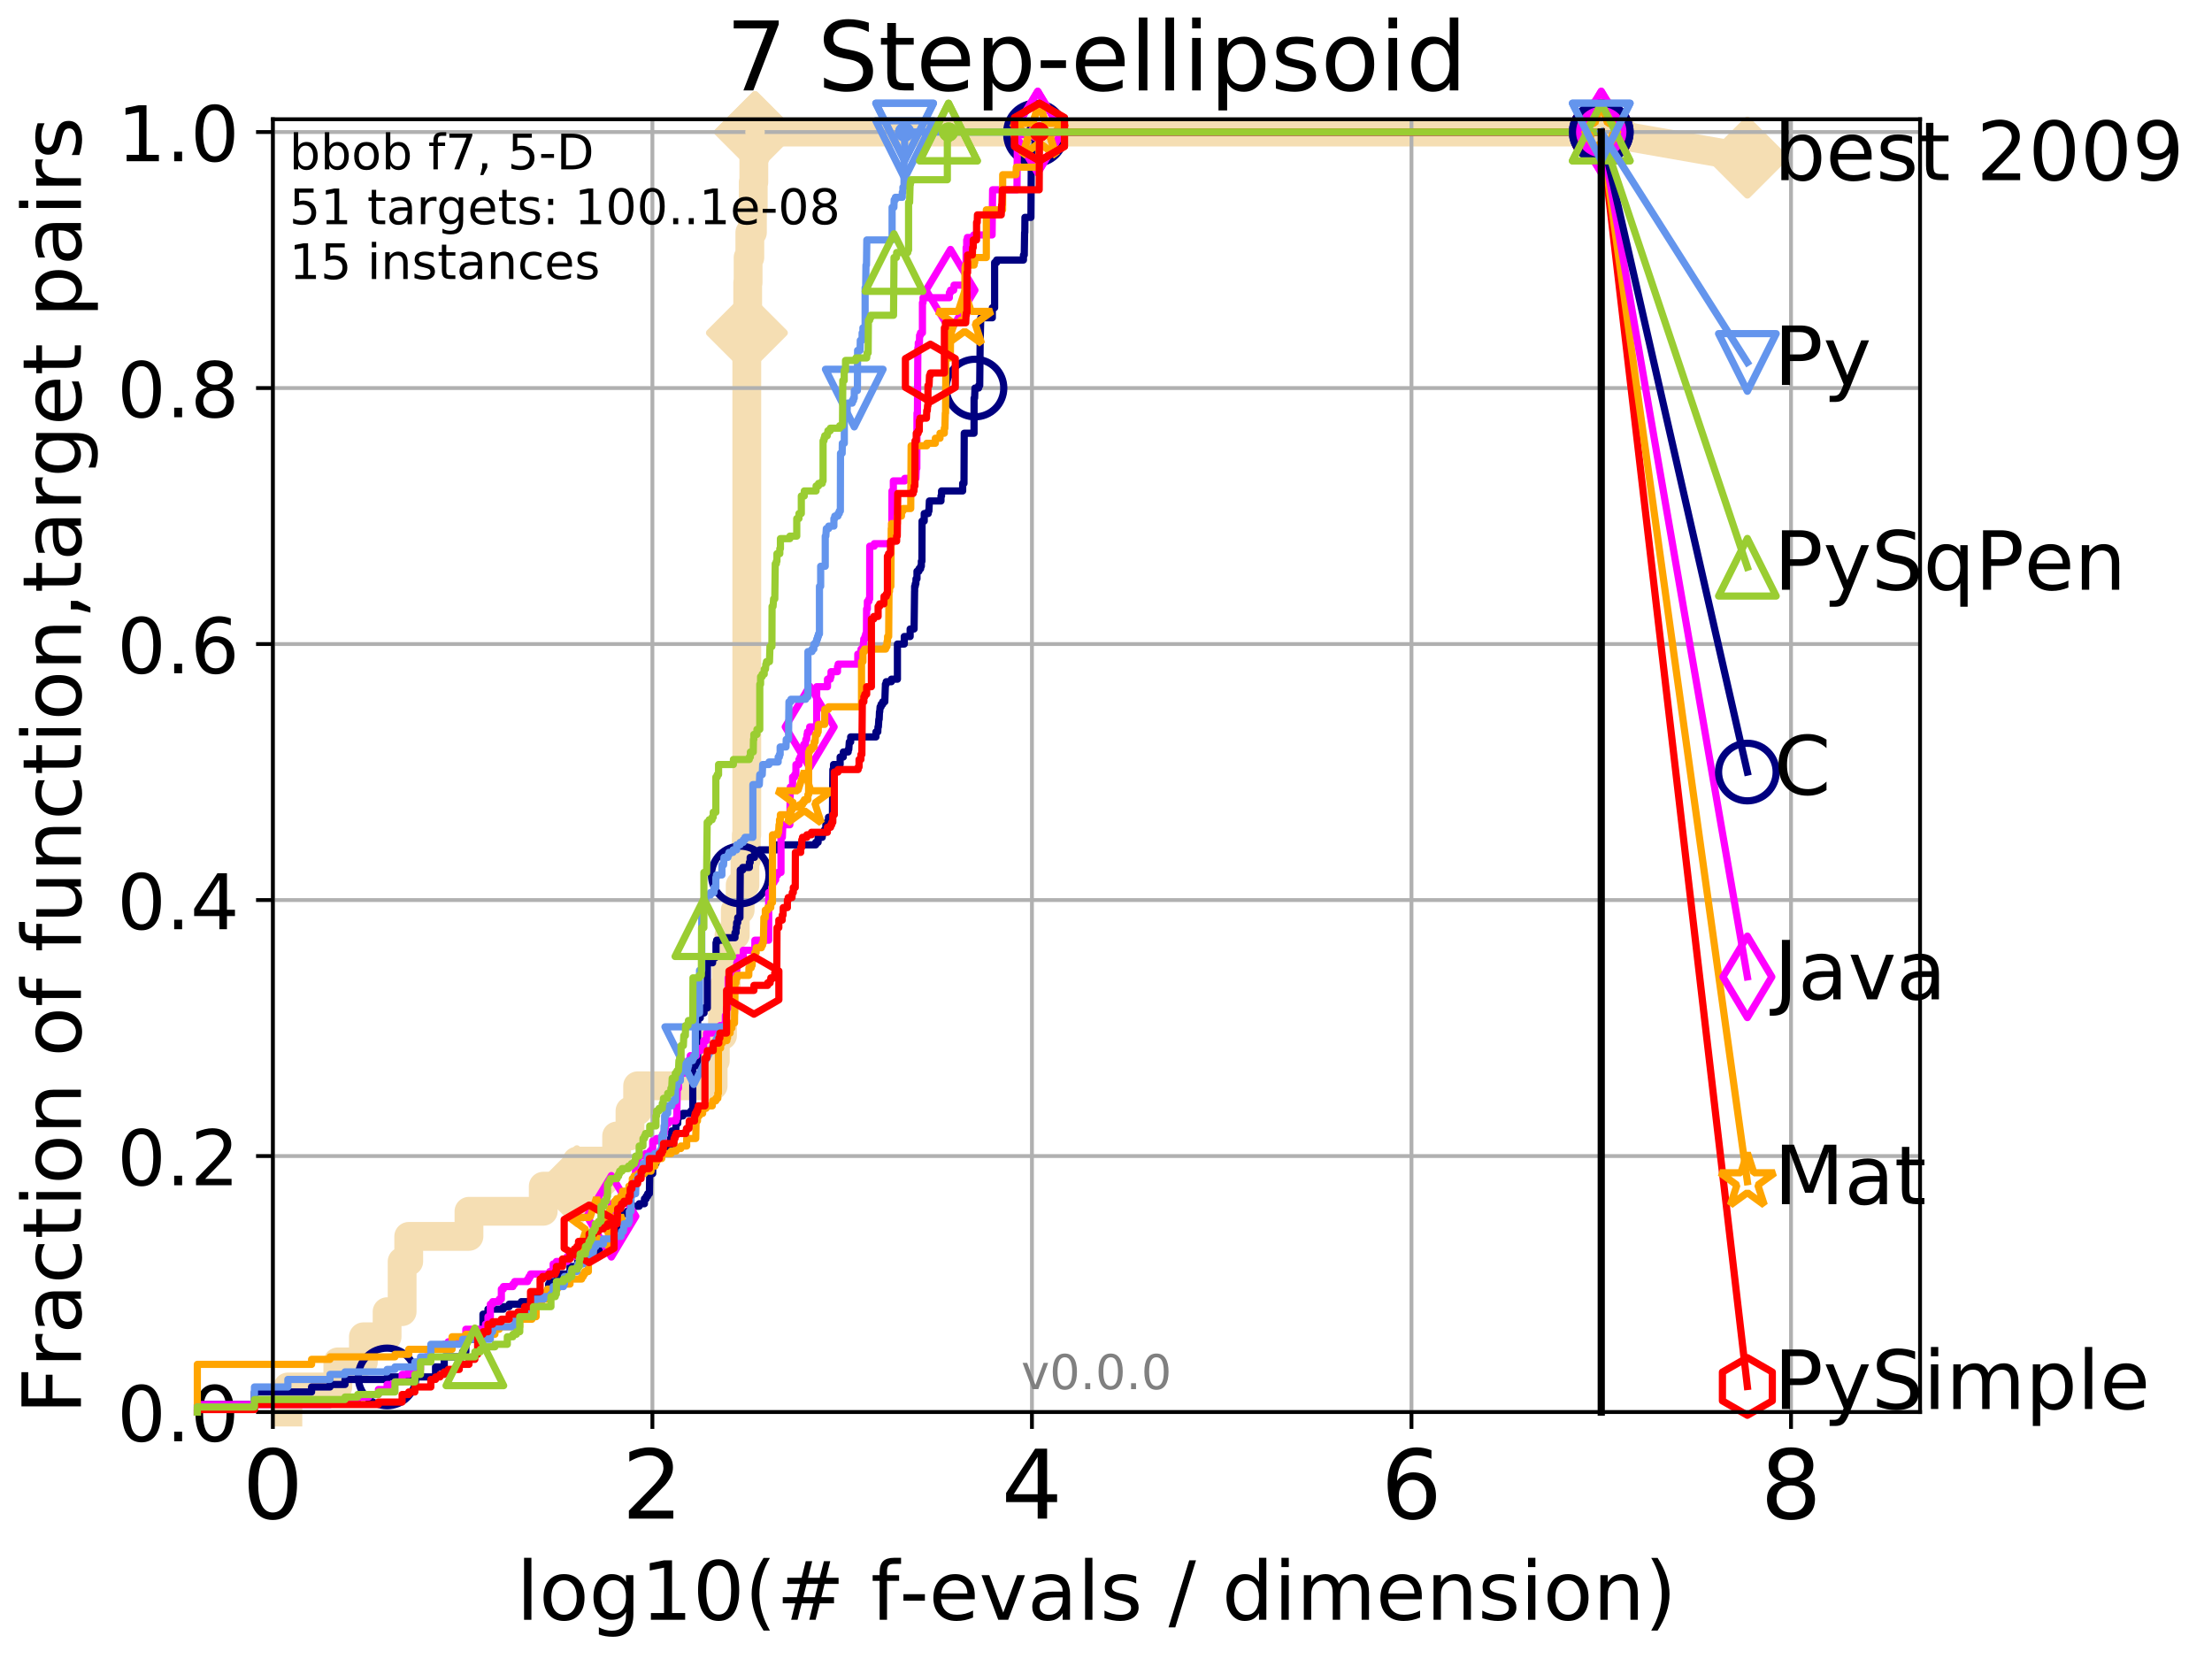 <?xml version="1.0" encoding="utf-8" standalone="no"?>
<!DOCTYPE svg PUBLIC "-//W3C//DTD SVG 1.1//EN"
  "http://www.w3.org/Graphics/SVG/1.1/DTD/svg11.dtd">
<!-- Created with matplotlib (http://matplotlib.org/) -->
<svg height="345.6pt" version="1.1" viewBox="0 0 460.8 345.6" width="460.8pt" xmlns="http://www.w3.org/2000/svg" xmlns:xlink="http://www.w3.org/1999/xlink">
 <defs>
  <style type="text/css">
*{stroke-linecap:butt;stroke-linejoin:round;}
  </style>
 </defs>
 <g id="figure_1">
  <g id="patch_1">
   <path d="M 0 345.6 
L 460.8 345.6 
L 460.8 0 
L 0 0 
z
" style="fill:#ffffff;"/>
  </g>
  <g id="axes_1">
   <g id="patch_2">
    <path d="M 56.84 294.16 
L 399.984 294.16 
L 399.984 24.84 
L 56.84 24.84 
z
" style="fill:#ffffff;"/>
   </g>
   <g id="line2d_1">
    <path d="M 59.97 294.16 
L 59.97 288.932 
L 70.377 288.932 
L 70.377 283.703 
L 75.702 283.703 
L 75.702 278.475 
L 80.641 278.475 
L 80.641 273.246 
L 83.771 273.246 
L 83.771 262.789 
L 85.146 262.789 
L 85.146 257.561 
L 97.694 257.561 
L 97.694 252.332 
L 113.169 252.332 
L 113.169 247.104 
L 120.174 247.104 
L 120.174 241.875 
L 128.456 241.875 
L 128.456 236.647 
L 131.239 236.647 
L 131.239 231.418 
L 132.83 231.418 
L 132.83 226.19 
L 148.562 226.19 
L 148.562 220.961 
L 149.016 220.961 
L 149.016 215.733 
L 150.516 215.733 
L 150.516 210.504 
L 150.879 210.504 
L 150.879 205.276 
L 151.276 205.276 
L 151.276 200.047 
L 151.869 200.047 
L 151.869 194.819 
L 153.173 194.819 
L 153.173 189.59 
L 154.197 189.59 
L 154.197 184.362 
L 155.186 184.362 
L 155.186 179.133 
L 155.474 179.133 
L 155.474 173.905 
L 155.572 173.905 
L 155.572 74.563 
L 155.594 74.563 
L 155.594 69.335 
L 155.714 69.335 
L 155.714 64.106 
L 155.757 64.106 
L 155.757 58.878 
L 155.843 58.878 
L 155.843 53.649 
L 156.205 53.649 
L 156.205 48.421 
L 156.744 48.421 
L 156.744 43.192 
L 156.916 43.192 
L 156.916 37.964 
L 157.037 37.964 
L 157.037 32.735 
L 157.296 32.735 
L 157.296 27.507 
L 333.569 27.507 
" style="fill:none;stroke:#f5deb3;stroke-linecap:square;stroke-width:6;"/>
   </g>
   <g id="line2d_2">
    <defs>
     <path d="M -0 7.778 
L 7.778 0 
L 0 -7.778 
L -7.778 -0 
z
" id="m4a8caa1a07" style="stroke:#f5deb3;stroke-linejoin:miter;stroke-width:1.5;"/>
    </defs>
    <g>
     <use style="fill:#f5deb3;stroke:#f5deb3;stroke-linejoin:miter;stroke-width:1.5;" x="120.174" xlink:href="#m4a8caa1a07" y="247.104"/>
     <use style="fill:#f5deb3;stroke:#f5deb3;stroke-linejoin:miter;stroke-width:1.5;" x="155.594" xlink:href="#m4a8caa1a07" y="69.335"/>
     <use style="fill:#f5deb3;stroke:#f5deb3;stroke-linejoin:miter;stroke-width:1.5;" x="157.296" xlink:href="#m4a8caa1a07" y="27.507"/>
     <use style="fill:#f5deb3;stroke:#f5deb3;stroke-linejoin:miter;stroke-width:1.5;" x="157.296" xlink:href="#m4a8caa1a07" y="27.507"/>
     <use style="fill:#f5deb3;stroke:#f5deb3;stroke-linejoin:miter;stroke-width:1.5;" x="333.569" xlink:href="#m4a8caa1a07" y="27.507"/>
    </g>
   </g>
   <g id="line2d_3">
    <path style="fill:none;stroke:#f5deb3;stroke-linecap:square;stroke-width:6;"/>
    <g/>
   </g>
   <g id="line2d_4">
    <path d="M 333.569 27.507 
L 364.009 32.84 
" style="fill:none;stroke:#f5deb3;stroke-linecap:square;stroke-width:6;"/>
    <g>
     <use style="fill:#f5deb3;stroke:#f5deb3;stroke-linejoin:miter;stroke-width:1.5;" x="333.569" xlink:href="#m4a8caa1a07" y="27.507"/>
     <use style="fill:#f5deb3;stroke:#f5deb3;stroke-linejoin:miter;stroke-width:1.5;" x="364.009" xlink:href="#m4a8caa1a07" y="32.84"/>
    </g>
   </g>
   <g id="matplotlib.axis_1">
    <g id="xtick_1">
     <g id="line2d_5">
      <path clip-path="url(#p60883a2b02)" d="M 56.84 294.16 
L 56.84 24.84 
" style="fill:none;stroke:#b0b0b0;stroke-linecap:square;stroke-width:0.8;"/>
     </g>
     <g id="line2d_6">
      <defs>
       <path d="M 0 0 
L 0 3.5 
" id="mf64a3d94f6" style="stroke:#000000;stroke-width:0.8;"/>
      </defs>
      <g>
       <use style="stroke:#000000;stroke-width:0.8;" x="56.84" xlink:href="#mf64a3d94f6" y="294.16"/>
      </g>
     </g>
     <g id="text_1">
      <!-- 0 -->
      <defs>
       <path d="M 31.781 66.406 
Q 24.172 66.406 20.328 58.906 
Q 16.5 51.422 16.5 36.375 
Q 16.5 21.391 20.328 13.891 
Q 24.172 6.391 31.781 6.391 
Q 39.453 6.391 43.281 13.891 
Q 47.125 21.391 47.125 36.375 
Q 47.125 51.422 43.281 58.906 
Q 39.453 66.406 31.781 66.406 
z
M 31.781 74.219 
Q 44.047 74.219 50.516 64.516 
Q 56.984 54.828 56.984 36.375 
Q 56.984 17.969 50.516 8.266 
Q 44.047 -1.422 31.781 -1.422 
Q 19.531 -1.422 13.062 8.266 
Q 6.594 17.969 6.594 36.375 
Q 6.594 54.828 13.062 64.516 
Q 19.531 74.219 31.781 74.219 
z
" id="DejaVuSans-30"/>
      </defs>
      <g transform="translate(50.477 316.357)scale(0.2 -0.2)">
       <use xlink:href="#DejaVuSans-30"/>
      </g>
     </g>
    </g>
    <g id="xtick_2">
     <g id="line2d_7">
      <path clip-path="url(#p60883a2b02)" d="M 135.905 294.16 
L 135.905 24.84 
" style="fill:none;stroke:#b0b0b0;stroke-linecap:square;stroke-width:0.8;"/>
     </g>
     <g id="line2d_8">
      <g>
       <use style="stroke:#000000;stroke-width:0.8;" x="135.905" xlink:href="#mf64a3d94f6" y="294.16"/>
      </g>
     </g>
     <g id="text_2">
      <!-- 2 -->
      <defs>
       <path d="M 19.188 8.297 
L 53.609 8.297 
L 53.609 0 
L 7.328 0 
L 7.328 8.297 
Q 12.938 14.109 22.625 23.891 
Q 32.328 33.688 34.812 36.531 
Q 39.547 41.844 41.422 45.531 
Q 43.312 49.219 43.312 52.781 
Q 43.312 58.594 39.234 62.25 
Q 35.156 65.922 28.609 65.922 
Q 23.969 65.922 18.812 64.312 
Q 13.672 62.703 7.812 59.422 
L 7.812 69.391 
Q 13.766 71.781 18.938 73 
Q 24.125 74.219 28.422 74.219 
Q 39.75 74.219 46.484 68.547 
Q 53.219 62.891 53.219 53.422 
Q 53.219 48.922 51.531 44.891 
Q 49.859 40.875 45.406 35.406 
Q 44.188 33.984 37.641 27.219 
Q 31.109 20.453 19.188 8.297 
z
" id="DejaVuSans-32"/>
      </defs>
      <g transform="translate(129.543 316.357)scale(0.2 -0.2)">
       <use xlink:href="#DejaVuSans-32"/>
      </g>
     </g>
    </g>
    <g id="xtick_3">
     <g id="line2d_9">
      <path clip-path="url(#p60883a2b02)" d="M 214.971 294.16 
L 214.971 24.84 
" style="fill:none;stroke:#b0b0b0;stroke-linecap:square;stroke-width:0.8;"/>
     </g>
     <g id="line2d_10">
      <g>
       <use style="stroke:#000000;stroke-width:0.8;" x="214.971" xlink:href="#mf64a3d94f6" y="294.16"/>
      </g>
     </g>
     <g id="text_3">
      <!-- 4 -->
      <defs>
       <path d="M 37.797 64.312 
L 12.891 25.391 
L 37.797 25.391 
z
M 35.203 72.906 
L 47.609 72.906 
L 47.609 25.391 
L 58.016 25.391 
L 58.016 17.188 
L 47.609 17.188 
L 47.609 0 
L 37.797 0 
L 37.797 17.188 
L 4.891 17.188 
L 4.891 26.703 
z
" id="DejaVuSans-34"/>
      </defs>
      <g transform="translate(208.608 316.357)scale(0.2 -0.2)">
       <use xlink:href="#DejaVuSans-34"/>
      </g>
     </g>
    </g>
    <g id="xtick_4">
     <g id="line2d_11">
      <path clip-path="url(#p60883a2b02)" d="M 294.036 294.16 
L 294.036 24.84 
" style="fill:none;stroke:#b0b0b0;stroke-linecap:square;stroke-width:0.8;"/>
     </g>
     <g id="line2d_12">
      <g>
       <use style="stroke:#000000;stroke-width:0.8;" x="294.036" xlink:href="#mf64a3d94f6" y="294.16"/>
      </g>
     </g>
     <g id="text_4">
      <!-- 6 -->
      <defs>
       <path d="M 33.016 40.375 
Q 26.375 40.375 22.484 35.828 
Q 18.609 31.297 18.609 23.391 
Q 18.609 15.531 22.484 10.953 
Q 26.375 6.391 33.016 6.391 
Q 39.656 6.391 43.531 10.953 
Q 47.406 15.531 47.406 23.391 
Q 47.406 31.297 43.531 35.828 
Q 39.656 40.375 33.016 40.375 
z
M 52.594 71.297 
L 52.594 62.312 
Q 48.875 64.062 45.094 64.984 
Q 41.312 65.922 37.594 65.922 
Q 27.828 65.922 22.672 59.328 
Q 17.531 52.734 16.797 39.406 
Q 19.672 43.656 24.016 45.922 
Q 28.375 48.188 33.594 48.188 
Q 44.578 48.188 50.953 41.516 
Q 57.328 34.859 57.328 23.391 
Q 57.328 12.156 50.688 5.359 
Q 44.047 -1.422 33.016 -1.422 
Q 20.359 -1.422 13.672 8.266 
Q 6.984 17.969 6.984 36.375 
Q 6.984 53.656 15.188 63.938 
Q 23.391 74.219 37.203 74.219 
Q 40.922 74.219 44.703 73.484 
Q 48.484 72.75 52.594 71.297 
z
" id="DejaVuSans-36"/>
      </defs>
      <g transform="translate(287.674 316.357)scale(0.2 -0.2)">
       <use xlink:href="#DejaVuSans-36"/>
      </g>
     </g>
    </g>
    <g id="xtick_5">
     <g id="line2d_13">
      <path clip-path="url(#p60883a2b02)" d="M 373.102 294.16 
L 373.102 24.84 
" style="fill:none;stroke:#b0b0b0;stroke-linecap:square;stroke-width:0.8;"/>
     </g>
     <g id="line2d_14">
      <g>
       <use style="stroke:#000000;stroke-width:0.8;" x="373.102" xlink:href="#mf64a3d94f6" y="294.16"/>
      </g>
     </g>
     <g id="text_5">
      <!-- 8 -->
      <defs>
       <path d="M 31.781 34.625 
Q 24.75 34.625 20.719 30.859 
Q 16.703 27.094 16.703 20.516 
Q 16.703 13.922 20.719 10.156 
Q 24.75 6.391 31.781 6.391 
Q 38.812 6.391 42.859 10.172 
Q 46.922 13.969 46.922 20.516 
Q 46.922 27.094 42.891 30.859 
Q 38.875 34.625 31.781 34.625 
z
M 21.922 38.812 
Q 15.578 40.375 12.031 44.719 
Q 8.5 49.078 8.5 55.328 
Q 8.5 64.062 14.719 69.141 
Q 20.953 74.219 31.781 74.219 
Q 42.672 74.219 48.875 69.141 
Q 55.078 64.062 55.078 55.328 
Q 55.078 49.078 51.531 44.719 
Q 48 40.375 41.703 38.812 
Q 48.828 37.156 52.797 32.312 
Q 56.781 27.484 56.781 20.516 
Q 56.781 9.906 50.312 4.234 
Q 43.844 -1.422 31.781 -1.422 
Q 19.734 -1.422 13.25 4.234 
Q 6.781 9.906 6.781 20.516 
Q 6.781 27.484 10.781 32.312 
Q 14.797 37.156 21.922 38.812 
z
M 18.312 54.391 
Q 18.312 48.734 21.844 45.562 
Q 25.391 42.391 31.781 42.391 
Q 38.141 42.391 41.719 45.562 
Q 45.312 48.734 45.312 54.391 
Q 45.312 60.062 41.719 63.234 
Q 38.141 66.406 31.781 66.406 
Q 25.391 66.406 21.844 63.234 
Q 18.312 60.062 18.312 54.391 
z
" id="DejaVuSans-38"/>
      </defs>
      <g transform="translate(366.739 316.357)scale(0.2 -0.2)">
       <use xlink:href="#DejaVuSans-38"/>
      </g>
     </g>
    </g>
    <g id="text_6">
     <!-- log10(# f-evals / dimension) -->
     <defs>
      <path d="M 9.422 75.984 
L 18.406 75.984 
L 18.406 0 
L 9.422 0 
z
" id="DejaVuSans-6c"/>
      <path d="M 30.609 48.391 
Q 23.391 48.391 19.188 42.75 
Q 14.984 37.109 14.984 27.297 
Q 14.984 17.484 19.156 11.844 
Q 23.344 6.203 30.609 6.203 
Q 37.797 6.203 41.984 11.859 
Q 46.188 17.531 46.188 27.297 
Q 46.188 37.016 41.984 42.703 
Q 37.797 48.391 30.609 48.391 
z
M 30.609 56 
Q 42.328 56 49.016 48.375 
Q 55.719 40.766 55.719 27.297 
Q 55.719 13.875 49.016 6.219 
Q 42.328 -1.422 30.609 -1.422 
Q 18.844 -1.422 12.172 6.219 
Q 5.516 13.875 5.516 27.297 
Q 5.516 40.766 12.172 48.375 
Q 18.844 56 30.609 56 
z
" id="DejaVuSans-6f"/>
      <path d="M 45.406 27.984 
Q 45.406 37.75 41.375 43.109 
Q 37.359 48.484 30.078 48.484 
Q 22.859 48.484 18.828 43.109 
Q 14.797 37.75 14.797 27.984 
Q 14.797 18.266 18.828 12.891 
Q 22.859 7.516 30.078 7.516 
Q 37.359 7.516 41.375 12.891 
Q 45.406 18.266 45.406 27.984 
z
M 54.391 6.781 
Q 54.391 -7.172 48.188 -13.984 
Q 42 -20.797 29.203 -20.797 
Q 24.469 -20.797 20.266 -20.094 
Q 16.062 -19.391 12.109 -17.922 
L 12.109 -9.188 
Q 16.062 -11.328 19.922 -12.344 
Q 23.781 -13.375 27.781 -13.375 
Q 36.625 -13.375 41.016 -8.766 
Q 45.406 -4.156 45.406 5.172 
L 45.406 9.625 
Q 42.625 4.781 38.281 2.391 
Q 33.938 0 27.875 0 
Q 17.828 0 11.672 7.656 
Q 5.516 15.328 5.516 27.984 
Q 5.516 40.672 11.672 48.328 
Q 17.828 56 27.875 56 
Q 33.938 56 38.281 53.609 
Q 42.625 51.219 45.406 46.391 
L 45.406 54.688 
L 54.391 54.688 
z
" id="DejaVuSans-67"/>
      <path d="M 12.406 8.297 
L 28.516 8.297 
L 28.516 63.922 
L 10.984 60.406 
L 10.984 69.391 
L 28.422 72.906 
L 38.281 72.906 
L 38.281 8.297 
L 54.391 8.297 
L 54.391 0 
L 12.406 0 
z
" id="DejaVuSans-31"/>
      <path d="M 31 75.875 
Q 24.469 64.656 21.281 53.656 
Q 18.109 42.672 18.109 31.391 
Q 18.109 20.125 21.312 9.062 
Q 24.516 -2 31 -13.188 
L 23.188 -13.188 
Q 15.875 -1.703 12.234 9.375 
Q 8.594 20.453 8.594 31.391 
Q 8.594 42.281 12.203 53.312 
Q 15.828 64.359 23.188 75.875 
z
" id="DejaVuSans-28"/>
      <path d="M 51.125 44 
L 36.922 44 
L 32.812 27.688 
L 47.125 27.688 
z
M 43.797 71.781 
L 38.719 51.516 
L 52.984 51.516 
L 58.109 71.781 
L 65.922 71.781 
L 60.891 51.516 
L 76.125 51.516 
L 76.125 44 
L 58.984 44 
L 54.984 27.688 
L 70.516 27.688 
L 70.516 20.219 
L 53.078 20.219 
L 48 0 
L 40.188 0 
L 45.219 20.219 
L 30.906 20.219 
L 25.875 0 
L 18.016 0 
L 23.094 20.219 
L 7.719 20.219 
L 7.719 27.688 
L 24.906 27.688 
L 29 44 
L 13.281 44 
L 13.281 51.516 
L 30.906 51.516 
L 35.891 71.781 
z
" id="DejaVuSans-23"/>
      <path id="DejaVuSans-20"/>
      <path d="M 37.109 75.984 
L 37.109 68.5 
L 28.516 68.5 
Q 23.688 68.5 21.797 66.547 
Q 19.922 64.594 19.922 59.516 
L 19.922 54.688 
L 34.719 54.688 
L 34.719 47.703 
L 19.922 47.703 
L 19.922 0 
L 10.891 0 
L 10.891 47.703 
L 2.297 47.703 
L 2.297 54.688 
L 10.891 54.688 
L 10.891 58.5 
Q 10.891 67.625 15.141 71.797 
Q 19.391 75.984 28.609 75.984 
z
" id="DejaVuSans-66"/>
      <path d="M 4.891 31.391 
L 31.203 31.391 
L 31.203 23.391 
L 4.891 23.391 
z
" id="DejaVuSans-2d"/>
      <path d="M 56.203 29.594 
L 56.203 25.203 
L 14.891 25.203 
Q 15.484 15.922 20.484 11.062 
Q 25.484 6.203 34.422 6.203 
Q 39.594 6.203 44.453 7.469 
Q 49.312 8.734 54.109 11.281 
L 54.109 2.781 
Q 49.266 0.734 44.188 -0.344 
Q 39.109 -1.422 33.891 -1.422 
Q 20.797 -1.422 13.156 6.188 
Q 5.516 13.812 5.516 26.812 
Q 5.516 40.234 12.766 48.109 
Q 20.016 56 32.328 56 
Q 43.359 56 49.781 48.891 
Q 56.203 41.797 56.203 29.594 
z
M 47.219 32.234 
Q 47.125 39.594 43.094 43.984 
Q 39.062 48.391 32.422 48.391 
Q 24.906 48.391 20.391 44.141 
Q 15.875 39.891 15.188 32.172 
z
" id="DejaVuSans-65"/>
      <path d="M 2.984 54.688 
L 12.5 54.688 
L 29.594 8.797 
L 46.688 54.688 
L 56.203 54.688 
L 35.688 0 
L 23.484 0 
z
" id="DejaVuSans-76"/>
      <path d="M 34.281 27.484 
Q 23.391 27.484 19.188 25 
Q 14.984 22.516 14.984 16.5 
Q 14.984 11.719 18.141 8.906 
Q 21.297 6.109 26.703 6.109 
Q 34.188 6.109 38.703 11.406 
Q 43.219 16.703 43.219 25.484 
L 43.219 27.484 
z
M 52.203 31.203 
L 52.203 0 
L 43.219 0 
L 43.219 8.297 
Q 40.141 3.328 35.547 0.953 
Q 30.953 -1.422 24.312 -1.422 
Q 15.922 -1.422 10.953 3.297 
Q 6 8.016 6 15.922 
Q 6 25.141 12.172 29.828 
Q 18.359 34.516 30.609 34.516 
L 43.219 34.516 
L 43.219 35.406 
Q 43.219 41.609 39.141 45 
Q 35.062 48.391 27.688 48.391 
Q 23 48.391 18.547 47.266 
Q 14.109 46.141 10.016 43.891 
L 10.016 52.203 
Q 14.938 54.109 19.578 55.047 
Q 24.219 56 28.609 56 
Q 40.484 56 46.344 49.844 
Q 52.203 43.703 52.203 31.203 
z
" id="DejaVuSans-61"/>
      <path d="M 44.281 53.078 
L 44.281 44.578 
Q 40.484 46.531 36.375 47.5 
Q 32.281 48.484 27.875 48.484 
Q 21.188 48.484 17.844 46.438 
Q 14.5 44.391 14.5 40.281 
Q 14.5 37.156 16.891 35.375 
Q 19.281 33.594 26.516 31.984 
L 29.594 31.297 
Q 39.156 29.25 43.188 25.516 
Q 47.219 21.781 47.219 15.094 
Q 47.219 7.469 41.188 3.016 
Q 35.156 -1.422 24.609 -1.422 
Q 20.219 -1.422 15.453 -0.562 
Q 10.688 0.297 5.422 2 
L 5.422 11.281 
Q 10.406 8.688 15.234 7.391 
Q 20.062 6.109 24.812 6.109 
Q 31.156 6.109 34.562 8.281 
Q 37.984 10.453 37.984 14.406 
Q 37.984 18.062 35.516 20.016 
Q 33.062 21.969 24.703 23.781 
L 21.578 24.516 
Q 13.234 26.266 9.516 29.906 
Q 5.812 33.547 5.812 39.891 
Q 5.812 47.609 11.281 51.797 
Q 16.75 56 26.812 56 
Q 31.781 56 36.172 55.266 
Q 40.578 54.547 44.281 53.078 
z
" id="DejaVuSans-73"/>
      <path d="M 25.391 72.906 
L 33.688 72.906 
L 8.297 -9.281 
L 0 -9.281 
z
" id="DejaVuSans-2f"/>
      <path d="M 45.406 46.391 
L 45.406 75.984 
L 54.391 75.984 
L 54.391 0 
L 45.406 0 
L 45.406 8.203 
Q 42.578 3.328 38.25 0.953 
Q 33.938 -1.422 27.875 -1.422 
Q 17.969 -1.422 11.734 6.484 
Q 5.516 14.406 5.516 27.297 
Q 5.516 40.188 11.734 48.094 
Q 17.969 56 27.875 56 
Q 33.938 56 38.25 53.625 
Q 42.578 51.266 45.406 46.391 
z
M 14.797 27.297 
Q 14.797 17.391 18.875 11.75 
Q 22.953 6.109 30.078 6.109 
Q 37.203 6.109 41.297 11.75 
Q 45.406 17.391 45.406 27.297 
Q 45.406 37.203 41.297 42.844 
Q 37.203 48.484 30.078 48.484 
Q 22.953 48.484 18.875 42.844 
Q 14.797 37.203 14.797 27.297 
z
" id="DejaVuSans-64"/>
      <path d="M 9.422 54.688 
L 18.406 54.688 
L 18.406 0 
L 9.422 0 
z
M 9.422 75.984 
L 18.406 75.984 
L 18.406 64.594 
L 9.422 64.594 
z
" id="DejaVuSans-69"/>
      <path d="M 52 44.188 
Q 55.375 50.25 60.062 53.125 
Q 64.75 56 71.094 56 
Q 79.641 56 84.281 50.016 
Q 88.922 44.047 88.922 33.016 
L 88.922 0 
L 79.891 0 
L 79.891 32.719 
Q 79.891 40.578 77.094 44.375 
Q 74.312 48.188 68.609 48.188 
Q 61.625 48.188 57.562 43.547 
Q 53.516 38.922 53.516 30.906 
L 53.516 0 
L 44.484 0 
L 44.484 32.719 
Q 44.484 40.625 41.703 44.406 
Q 38.922 48.188 33.109 48.188 
Q 26.219 48.188 22.156 43.531 
Q 18.109 38.875 18.109 30.906 
L 18.109 0 
L 9.078 0 
L 9.078 54.688 
L 18.109 54.688 
L 18.109 46.188 
Q 21.188 51.219 25.484 53.609 
Q 29.781 56 35.688 56 
Q 41.656 56 45.828 52.969 
Q 50 49.953 52 44.188 
z
" id="DejaVuSans-6d"/>
      <path d="M 54.891 33.016 
L 54.891 0 
L 45.906 0 
L 45.906 32.719 
Q 45.906 40.484 42.875 44.328 
Q 39.844 48.188 33.797 48.188 
Q 26.516 48.188 22.312 43.547 
Q 18.109 38.922 18.109 30.906 
L 18.109 0 
L 9.078 0 
L 9.078 54.688 
L 18.109 54.688 
L 18.109 46.188 
Q 21.344 51.125 25.703 53.562 
Q 30.078 56 35.797 56 
Q 45.219 56 50.047 50.172 
Q 54.891 44.344 54.891 33.016 
z
" id="DejaVuSans-6e"/>
      <path d="M 8.016 75.875 
L 15.828 75.875 
Q 23.141 64.359 26.781 53.312 
Q 30.422 42.281 30.422 31.391 
Q 30.422 20.453 26.781 9.375 
Q 23.141 -1.703 15.828 -13.188 
L 8.016 -13.188 
Q 14.5 -2 17.703 9.062 
Q 20.906 20.125 20.906 31.391 
Q 20.906 42.672 17.703 53.656 
Q 14.5 64.656 8.016 75.875 
z
" id="DejaVuSans-29"/>
     </defs>
     <g transform="translate(107.571 337.434)scale(0.17 -0.17)">
      <use xlink:href="#DejaVuSans-6c"/>
      <use x="27.783" xlink:href="#DejaVuSans-6f"/>
      <use x="88.965" xlink:href="#DejaVuSans-67"/>
      <use x="152.441" xlink:href="#DejaVuSans-31"/>
      <use x="216.064" xlink:href="#DejaVuSans-30"/>
      <use x="279.688" xlink:href="#DejaVuSans-28"/>
      <use x="318.701" xlink:href="#DejaVuSans-23"/>
      <use x="402.49" xlink:href="#DejaVuSans-20"/>
      <use x="434.277" xlink:href="#DejaVuSans-66"/>
      <use x="469.404" xlink:href="#DejaVuSans-2d"/>
      <use x="505.488" xlink:href="#DejaVuSans-65"/>
      <use x="567.012" xlink:href="#DejaVuSans-76"/>
      <use x="626.191" xlink:href="#DejaVuSans-61"/>
      <use x="687.471" xlink:href="#DejaVuSans-6c"/>
      <use x="715.254" xlink:href="#DejaVuSans-73"/>
      <use x="767.354" xlink:href="#DejaVuSans-20"/>
      <use x="799.141" xlink:href="#DejaVuSans-2f"/>
      <use x="832.832" xlink:href="#DejaVuSans-20"/>
      <use x="864.619" xlink:href="#DejaVuSans-64"/>
      <use x="928.096" xlink:href="#DejaVuSans-69"/>
      <use x="955.879" xlink:href="#DejaVuSans-6d"/>
      <use x="1053.291" xlink:href="#DejaVuSans-65"/>
      <use x="1114.814" xlink:href="#DejaVuSans-6e"/>
      <use x="1178.193" xlink:href="#DejaVuSans-73"/>
      <use x="1230.293" xlink:href="#DejaVuSans-69"/>
      <use x="1258.076" xlink:href="#DejaVuSans-6f"/>
      <use x="1319.258" xlink:href="#DejaVuSans-6e"/>
      <use x="1382.637" xlink:href="#DejaVuSans-29"/>
     </g>
    </g>
   </g>
   <g id="matplotlib.axis_2">
    <g id="ytick_1">
     <g id="line2d_15">
      <path clip-path="url(#p60883a2b02)" d="M 56.84 294.16 
L 399.984 294.16 
" style="fill:none;stroke:#b0b0b0;stroke-linecap:square;stroke-width:0.8;"/>
     </g>
     <g id="line2d_16">
      <defs>
       <path d="M 0 0 
L -3.5 0 
" id="m536b675e43" style="stroke:#000000;stroke-width:0.8;"/>
      </defs>
      <g>
       <use style="stroke:#000000;stroke-width:0.8;" x="56.84" xlink:href="#m536b675e43" y="294.16"/>
      </g>
     </g>
     <g id="text_7">
      <!-- 0.0 -->
      <defs>
       <path d="M 10.688 12.406 
L 21 12.406 
L 21 0 
L 10.688 0 
z
" id="DejaVuSans-2e"/>
      </defs>
      <g transform="translate(24.395 300.239)scale(0.16 -0.16)">
       <use xlink:href="#DejaVuSans-30"/>
       <use x="63.623" xlink:href="#DejaVuSans-2e"/>
       <use x="95.41" xlink:href="#DejaVuSans-30"/>
      </g>
     </g>
    </g>
    <g id="ytick_2">
     <g id="line2d_17">
      <path clip-path="url(#p60883a2b02)" d="M 56.84 240.829 
L 399.984 240.829 
" style="fill:none;stroke:#b0b0b0;stroke-linecap:square;stroke-width:0.8;"/>
     </g>
     <g id="line2d_18">
      <g>
       <use style="stroke:#000000;stroke-width:0.8;" x="56.84" xlink:href="#m536b675e43" y="240.829"/>
      </g>
     </g>
     <g id="text_8">
      <!-- 0.2 -->
      <g transform="translate(24.395 246.908)scale(0.16 -0.16)">
       <use xlink:href="#DejaVuSans-30"/>
       <use x="63.623" xlink:href="#DejaVuSans-2e"/>
       <use x="95.41" xlink:href="#DejaVuSans-32"/>
      </g>
     </g>
    </g>
    <g id="ytick_3">
     <g id="line2d_19">
      <path clip-path="url(#p60883a2b02)" d="M 56.84 187.499 
L 399.984 187.499 
" style="fill:none;stroke:#b0b0b0;stroke-linecap:square;stroke-width:0.8;"/>
     </g>
     <g id="line2d_20">
      <g>
       <use style="stroke:#000000;stroke-width:0.8;" x="56.84" xlink:href="#m536b675e43" y="187.499"/>
      </g>
     </g>
     <g id="text_9">
      <!-- 0.4 -->
      <g transform="translate(24.395 193.577)scale(0.16 -0.16)">
       <use xlink:href="#DejaVuSans-30"/>
       <use x="63.623" xlink:href="#DejaVuSans-2e"/>
       <use x="95.41" xlink:href="#DejaVuSans-34"/>
      </g>
     </g>
    </g>
    <g id="ytick_4">
     <g id="line2d_21">
      <path clip-path="url(#p60883a2b02)" d="M 56.84 134.168 
L 399.984 134.168 
" style="fill:none;stroke:#b0b0b0;stroke-linecap:square;stroke-width:0.8;"/>
     </g>
     <g id="line2d_22">
      <g>
       <use style="stroke:#000000;stroke-width:0.8;" x="56.84" xlink:href="#m536b675e43" y="134.168"/>
      </g>
     </g>
     <g id="text_10">
      <!-- 0.6 -->
      <g transform="translate(24.395 140.247)scale(0.16 -0.16)">
       <use xlink:href="#DejaVuSans-30"/>
       <use x="63.623" xlink:href="#DejaVuSans-2e"/>
       <use x="95.41" xlink:href="#DejaVuSans-36"/>
      </g>
     </g>
    </g>
    <g id="ytick_5">
     <g id="line2d_23">
      <path clip-path="url(#p60883a2b02)" d="M 56.84 80.837 
L 399.984 80.837 
" style="fill:none;stroke:#b0b0b0;stroke-linecap:square;stroke-width:0.8;"/>
     </g>
     <g id="line2d_24">
      <g>
       <use style="stroke:#000000;stroke-width:0.8;" x="56.84" xlink:href="#m536b675e43" y="80.837"/>
      </g>
     </g>
     <g id="text_11">
      <!-- 0.8 -->
      <g transform="translate(24.395 86.916)scale(0.16 -0.16)">
       <use xlink:href="#DejaVuSans-30"/>
       <use x="63.623" xlink:href="#DejaVuSans-2e"/>
       <use x="95.41" xlink:href="#DejaVuSans-38"/>
      </g>
     </g>
    </g>
    <g id="ytick_6">
     <g id="line2d_25">
      <path clip-path="url(#p60883a2b02)" d="M 56.84 27.507 
L 399.984 27.507 
" style="fill:none;stroke:#b0b0b0;stroke-linecap:square;stroke-width:0.8;"/>
     </g>
     <g id="line2d_26">
      <g>
       <use style="stroke:#000000;stroke-width:0.8;" x="56.84" xlink:href="#m536b675e43" y="27.507"/>
      </g>
     </g>
     <g id="text_12">
      <!-- 1.0 -->
      <g transform="translate(24.395 33.585)scale(0.16 -0.16)">
       <use xlink:href="#DejaVuSans-31"/>
       <use x="63.623" xlink:href="#DejaVuSans-2e"/>
       <use x="95.41" xlink:href="#DejaVuSans-30"/>
      </g>
     </g>
    </g>
    <g id="text_13">
     <!-- Fraction of function,target pairs -->
     <defs>
      <path d="M 9.812 72.906 
L 51.703 72.906 
L 51.703 64.594 
L 19.672 64.594 
L 19.672 43.109 
L 48.578 43.109 
L 48.578 34.812 
L 19.672 34.812 
L 19.672 0 
L 9.812 0 
z
" id="DejaVuSans-46"/>
      <path d="M 41.109 46.297 
Q 39.594 47.172 37.812 47.578 
Q 36.031 48 33.891 48 
Q 26.266 48 22.188 43.047 
Q 18.109 38.094 18.109 28.812 
L 18.109 0 
L 9.078 0 
L 9.078 54.688 
L 18.109 54.688 
L 18.109 46.188 
Q 20.953 51.172 25.484 53.578 
Q 30.031 56 36.531 56 
Q 37.453 56 38.578 55.875 
Q 39.703 55.766 41.062 55.516 
z
" id="DejaVuSans-72"/>
      <path d="M 48.781 52.594 
L 48.781 44.188 
Q 44.969 46.297 41.141 47.344 
Q 37.312 48.391 33.406 48.391 
Q 24.656 48.391 19.812 42.844 
Q 14.984 37.312 14.984 27.297 
Q 14.984 17.281 19.812 11.734 
Q 24.656 6.203 33.406 6.203 
Q 37.312 6.203 41.141 7.25 
Q 44.969 8.297 48.781 10.406 
L 48.781 2.094 
Q 45.016 0.344 40.984 -0.531 
Q 36.969 -1.422 32.422 -1.422 
Q 20.062 -1.422 12.781 6.344 
Q 5.516 14.109 5.516 27.297 
Q 5.516 40.672 12.859 48.328 
Q 20.219 56 33.016 56 
Q 37.156 56 41.109 55.141 
Q 45.062 54.297 48.781 52.594 
z
" id="DejaVuSans-63"/>
      <path d="M 18.312 70.219 
L 18.312 54.688 
L 36.812 54.688 
L 36.812 47.703 
L 18.312 47.703 
L 18.312 18.016 
Q 18.312 11.328 20.141 9.422 
Q 21.969 7.516 27.594 7.516 
L 36.812 7.516 
L 36.812 0 
L 27.594 0 
Q 17.188 0 13.234 3.875 
Q 9.281 7.766 9.281 18.016 
L 9.281 47.703 
L 2.688 47.703 
L 2.688 54.688 
L 9.281 54.688 
L 9.281 70.219 
z
" id="DejaVuSans-74"/>
      <path d="M 8.5 21.578 
L 8.5 54.688 
L 17.484 54.688 
L 17.484 21.922 
Q 17.484 14.156 20.5 10.266 
Q 23.531 6.391 29.594 6.391 
Q 36.859 6.391 41.078 11.031 
Q 45.312 15.672 45.312 23.688 
L 45.312 54.688 
L 54.297 54.688 
L 54.297 0 
L 45.312 0 
L 45.312 8.406 
Q 42.047 3.422 37.719 1 
Q 33.406 -1.422 27.688 -1.422 
Q 18.266 -1.422 13.375 4.438 
Q 8.5 10.297 8.5 21.578 
z
M 31.109 56 
z
" id="DejaVuSans-75"/>
      <path d="M 11.719 12.406 
L 22.016 12.406 
L 22.016 4 
L 14.016 -11.625 
L 7.719 -11.625 
L 11.719 4 
z
" id="DejaVuSans-2c"/>
      <path d="M 18.109 8.203 
L 18.109 -20.797 
L 9.078 -20.797 
L 9.078 54.688 
L 18.109 54.688 
L 18.109 46.391 
Q 20.953 51.266 25.266 53.625 
Q 29.594 56 35.594 56 
Q 45.562 56 51.781 48.094 
Q 58.016 40.188 58.016 27.297 
Q 58.016 14.406 51.781 6.484 
Q 45.562 -1.422 35.594 -1.422 
Q 29.594 -1.422 25.266 0.953 
Q 20.953 3.328 18.109 8.203 
z
M 48.688 27.297 
Q 48.688 37.203 44.609 42.844 
Q 40.531 48.484 33.406 48.484 
Q 26.266 48.484 22.188 42.844 
Q 18.109 37.203 18.109 27.297 
Q 18.109 17.391 22.188 11.75 
Q 26.266 6.109 33.406 6.109 
Q 40.531 6.109 44.609 11.75 
Q 48.688 17.391 48.688 27.297 
z
" id="DejaVuSans-70"/>
     </defs>
     <g transform="translate(16.86 294.639)rotate(-90)scale(0.17 -0.17)">
      <use xlink:href="#DejaVuSans-46"/>
      <use x="57.41" xlink:href="#DejaVuSans-72"/>
      <use x="98.523" xlink:href="#DejaVuSans-61"/>
      <use x="159.803" xlink:href="#DejaVuSans-63"/>
      <use x="214.783" xlink:href="#DejaVuSans-74"/>
      <use x="253.992" xlink:href="#DejaVuSans-69"/>
      <use x="281.775" xlink:href="#DejaVuSans-6f"/>
      <use x="342.957" xlink:href="#DejaVuSans-6e"/>
      <use x="406.336" xlink:href="#DejaVuSans-20"/>
      <use x="438.123" xlink:href="#DejaVuSans-6f"/>
      <use x="499.305" xlink:href="#DejaVuSans-66"/>
      <use x="534.51" xlink:href="#DejaVuSans-20"/>
      <use x="566.297" xlink:href="#DejaVuSans-66"/>
      <use x="601.502" xlink:href="#DejaVuSans-75"/>
      <use x="664.881" xlink:href="#DejaVuSans-6e"/>
      <use x="728.26" xlink:href="#DejaVuSans-63"/>
      <use x="783.24" xlink:href="#DejaVuSans-74"/>
      <use x="822.449" xlink:href="#DejaVuSans-69"/>
      <use x="850.232" xlink:href="#DejaVuSans-6f"/>
      <use x="911.414" xlink:href="#DejaVuSans-6e"/>
      <use x="974.793" xlink:href="#DejaVuSans-2c"/>
      <use x="1006.58" xlink:href="#DejaVuSans-74"/>
      <use x="1045.789" xlink:href="#DejaVuSans-61"/>
      <use x="1107.068" xlink:href="#DejaVuSans-72"/>
      <use x="1148.166" xlink:href="#DejaVuSans-67"/>
      <use x="1211.643" xlink:href="#DejaVuSans-65"/>
      <use x="1273.166" xlink:href="#DejaVuSans-74"/>
      <use x="1312.375" xlink:href="#DejaVuSans-20"/>
      <use x="1344.162" xlink:href="#DejaVuSans-70"/>
      <use x="1407.639" xlink:href="#DejaVuSans-61"/>
      <use x="1468.918" xlink:href="#DejaVuSans-69"/>
      <use x="1496.701" xlink:href="#DejaVuSans-72"/>
      <use x="1537.814" xlink:href="#DejaVuSans-73"/>
     </g>
    </g>
   </g>
   <g id="line2d_27">
    <defs>
     <path d="M 0 1.5 
C 0.398 1.5 0.779 1.342 1.061 1.061 
C 1.342 0.779 1.5 0.398 1.5 0 
C 1.5 -0.398 1.342 -0.779 1.061 -1.061 
C 0.779 -1.342 0.398 -1.5 0 -1.5 
C -0.398 -1.5 -0.779 -1.342 -1.061 -1.061 
C -1.342 -0.779 -1.5 -0.398 -1.5 0 
C -1.5 0.398 -1.342 0.779 -1.061 1.061 
C -0.779 1.342 -0.398 1.5 0 1.5 
z
" id="maa0e1ad102" style="stroke:#f5deb3;"/>
    </defs>
    <g>
     <use style="fill:#f5deb3;stroke:#f5deb3;" x="157.296" xlink:href="#maa0e1ad102" y="27.507"/>
     <use style="fill:#f5deb3;stroke:#f5deb3;" x="157.296" xlink:href="#maa0e1ad102" y="27.507"/>
    </g>
   </g>
   <g id="line2d_28">
    <defs>
     <path d="M 0 1.5 
C 0.398 1.5 0.779 1.342 1.061 1.061 
C 1.342 0.779 1.5 0.398 1.5 0 
C 1.5 -0.398 1.342 -0.779 1.061 -1.061 
C 0.779 -1.342 0.398 -1.5 0 -1.5 
C -0.398 -1.5 -0.779 -1.342 -1.061 -1.061 
C -1.342 -0.779 -1.5 -0.398 -1.5 0 
C -1.5 0.398 -1.342 0.779 -1.061 1.061 
C -0.779 1.342 -0.398 1.5 0 1.5 
z
" id="m423c0410c9" style="stroke:#000080;"/>
    </defs>
    <g>
     <use style="fill:#000080;stroke:#000080;" x="215.731" xlink:href="#m423c0410c9" y="27.507"/>
     <use style="fill:#000080;stroke:#000080;" x="215.731" xlink:href="#m423c0410c9" y="27.507"/>
    </g>
   </g>
   <g id="line2d_29">
    <path d="M 41.108 294.16 
L 41.108 292.591 
L 53.009 292.591 
L 53.009 289.977 
L 64.909 289.977 
L 64.909 288.932 
L 68.741 288.932 
L 68.741 288.409 
L 71.871 288.409 
L 71.871 287.363 
L 80.641 287.363 
L 80.641 286.84 
L 90.733 286.84 
L 90.733 284.749 
L 92.542 284.749 
L 92.542 282.657 
L 96.373 282.657 
L 96.373 281.612 
L 97.046 281.612 
L 97.046 278.997 
L 98.921 278.997 
L 98.921 277.429 
L 100.611 277.429 
L 100.611 273.769 
L 101.652 273.769 
L 101.652 272.723 
L 104.866 272.723 
L 104.866 272.2 
L 106.079 272.2 
L 106.079 271.677 
L 108.613 271.677 
L 108.613 271.155 
L 110.523 271.155 
L 110.523 270.632 
L 111.687 270.632 
L 111.687 270.109 
L 111.966 270.109 
L 111.966 269.586 
L 114.294 269.586 
L 114.294 267.495 
L 114.534 267.495 
L 114.534 266.972 
L 116.127 266.972 
L 116.127 265.403 
L 118.742 265.403 
L 118.742 263.835 
L 120.345 263.835 
L 120.345 262.266 
L 121.174 262.266 
L 121.174 261.743 
L 121.653 261.743 
L 121.653 261.22 
L 124.678 261.22 
L 124.678 260.698 
L 124.81 260.698 
L 124.81 259.652 
L 126.194 259.652 
L 126.194 258.606 
L 126.671 258.606 
L 126.671 258.083 
L 127.587 258.083 
L 127.587 257.561 
L 127.698 257.561 
L 127.698 256.515 
L 127.918 256.515 
L 127.918 255.992 
L 128.667 255.992 
L 128.667 254.946 
L 128.978 254.946 
L 128.978 253.901 
L 129.385 253.901 
L 129.385 252.855 
L 130.643 252.855 
L 130.643 252.332 
L 131.194 252.332 
L 131.194 251.809 
L 131.64 251.809 
L 131.64 251.286 
L 133.156 251.286 
L 133.156 250.763 
L 134.248 250.763 
L 134.248 249.718 
L 134.623 249.718 
L 134.623 249.195 
L 134.916 249.195 
L 134.916 248.672 
L 135.276 248.672 
L 135.347 244.489 
L 135.974 244.489 
L 135.974 242.398 
L 136.645 242.398 
L 136.71 240.829 
L 137.163 240.829 
L 137.163 240.306 
L 137.912 240.306 
L 137.912 239.261 
L 138.921 239.261 
L 138.921 238.738 
L 139.654 238.738 
L 139.654 237.169 
L 139.819 237.169 
L 139.928 235.601 
L 140.776 235.601 
L 140.827 234.032 
L 141.185 234.032 
L 141.185 232.987 
L 141.335 232.987 
L 141.335 232.464 
L 142.261 232.464 
L 142.261 231.941 
L 143.932 231.941 
L 143.932 231.418 
L 144.315 231.418 
L 144.315 222.007 
L 145.336 222.007 
L 145.336 212.073 
L 145.882 212.073 
L 145.882 211.027 
L 146.67 211.027 
L 146.67 209.981 
L 147.354 209.981 
L 147.354 200.57 
L 148.446 200.57 
L 148.446 199.524 
L 149 199.524 
L 149 199.001 
L 149.159 199.001 
L 149.159 196.387 
L 149.286 196.387 
L 149.286 195.864 
L 151.164 195.864 
L 151.164 195.341 
L 153.11 195.341 
L 153.11 194.296 
L 153.336 194.296 
L 153.336 193.25 
L 153.46 193.25 
L 153.46 192.204 
L 153.681 192.204 
L 153.681 191.159 
L 154.138 191.159 
L 154.209 181.224 
L 154.721 181.224 
L 154.721 180.702 
L 156.11 180.702 
L 156.11 179.656 
L 156.278 179.656 
L 156.278 178.61 
L 157.177 178.61 
L 157.177 177.564 
L 158.256 177.564 
L 158.256 177.042 
L 161.805 177.042 
L 161.805 175.996 
L 169.931 175.996 
L 169.931 175.473 
L 170.426 175.473 
L 170.426 174.427 
L 171.286 174.427 
L 171.286 173.905 
L 171.408 173.905 
L 171.408 173.382 
L 171.752 173.382 
L 171.752 172.859 
L 172.039 172.859 
L 172.039 171.813 
L 172.223 171.813 
L 172.223 171.29 
L 172.559 171.29 
L 172.591 170.245 
L 173.407 170.245 
L 173.499 160.31 
L 173.644 160.31 
L 173.644 159.265 
L 175.014 159.265 
L 175.014 157.696 
L 175.677 157.696 
L 175.677 156.65 
L 176.689 156.65 
L 176.689 156.128 
L 176.817 156.128 
L 176.924 154.559 
L 177.211 154.559 
L 177.211 153.513 
L 182.473 153.513 
L 182.473 152.468 
L 182.86 152.468 
L 182.9 151.422 
L 182.98 151.422 
L 183.077 149.853 
L 183.148 149.853 
L 183.213 148.285 
L 183.261 148.285 
L 183.344 147.239 
L 183.55 147.239 
L 183.55 146.716 
L 183.877 146.716 
L 183.877 146.193 
L 184.321 146.193 
L 184.431 143.056 
L 184.443 143.056 
L 184.443 142.534 
L 184.613 142.534 
L 184.613 142.011 
L 185.689 142.011 
L 185.689 141.488 
L 186.95 141.488 
L 186.95 134.168 
L 188.375 134.168 
L 188.375 132.599 
L 189.6 132.599 
L 189.6 131.031 
L 190.42 131.031 
L 190.523 123.188 
L 190.535 123.188 
L 190.535 122.142 
L 190.665 122.142 
L 190.665 121.62 
L 190.792 121.62 
L 190.823 120.574 
L 191.024 120.574 
L 191.024 119.005 
L 191.434 119.005 
L 191.434 118.482 
L 191.78 118.482 
L 191.78 117.96 
L 191.935 117.96 
L 191.935 116.914 
L 192.056 116.914 
L 192.084 108.548 
L 192.532 108.548 
L 192.532 106.98 
L 193.366 106.98 
L 193.366 106.457 
L 193.511 106.457 
L 193.606 104.365 
L 196.024 104.365 
L 196.024 103.32 
L 196.143 103.32 
L 196.143 102.274 
L 200.54 102.274 
L 200.54 100.706 
L 200.815 100.706 
L 200.866 90.249 
L 202.91 90.249 
L 202.917 82.929 
L 203.029 82.929 
L 203.106 80.837 
L 203.865 80.837 
L 203.865 80.314 
L 204.09 80.314 
L 204.197 69.857 
L 204.217 69.857 
L 204.308 66.197 
L 206.72 66.197 
L 206.72 64.106 
L 207.198 64.106 
L 207.198 54.695 
L 207.61 54.695 
L 207.61 54.172 
L 213.202 54.172 
L 213.202 53.126 
L 213.371 53.126 
L 213.446 48.421 
L 213.488 48.421 
L 213.512 45.283 
L 214.762 45.283 
L 214.833 34.304 
L 215.602 34.304 
L 215.655 28.029 
L 215.731 28.029 
L 215.731 27.507 
L 333.569 27.507 
L 333.569 27.507 
" style="fill:none;stroke:#000080;stroke-linecap:square;stroke-width:1.5;"/>
   </g>
   <g id="line2d_30">
    <defs>
     <path d="M 0 6 
C 1.591 6 3.117 5.368 4.243 4.243 
C 5.368 3.117 6 1.591 6 0 
C 6 -1.591 5.368 -3.117 4.243 -4.243 
C 3.117 -5.368 1.591 -6 0 -6 
C -1.591 -6 -3.117 -5.368 -4.243 -4.243 
C -5.368 -3.117 -6 -1.591 -6 0 
C -6 1.591 -5.368 3.117 -4.243 4.243 
C -3.117 5.368 -1.591 6 0 6 
z
" id="m51213d930b" style="stroke:#000080;stroke-width:1.5;"/>
    </defs>
    <g>
     <use style="fill-opacity:0;stroke:#000080;stroke-width:1.5;" x="80.641" xlink:href="#m51213d930b" y="286.84"/>
     <use style="fill-opacity:0;stroke:#000080;stroke-width:1.5;" x="154.209" xlink:href="#m51213d930b" y="182.27"/>
     <use style="fill-opacity:0;stroke:#000080;stroke-width:1.5;" x="203.106" xlink:href="#m51213d930b" y="80.837"/>
     <use style="fill-opacity:0;stroke:#000080;stroke-width:1.5;" x="215.731" xlink:href="#m51213d930b" y="28.029"/>
     <use style="fill-opacity:0;stroke:#000080;stroke-width:1.5;" x="215.731" xlink:href="#m51213d930b" y="27.507"/>
     <use style="fill-opacity:0;stroke:#000080;stroke-width:1.5;" x="333.569" xlink:href="#m51213d930b" y="27.507"/>
    </g>
   </g>
   <g id="line2d_31">
    <path style="fill:none;stroke:#000080;stroke-linecap:square;stroke-width:1.5;"/>
    <g/>
   </g>
   <g id="line2d_32">
    <defs>
     <path d="M 0 1.5 
C 0.398 1.5 0.779 1.342 1.061 1.061 
C 1.342 0.779 1.5 0.398 1.5 0 
C 1.5 -0.398 1.342 -0.779 1.061 -1.061 
C 0.779 -1.342 0.398 -1.5 0 -1.5 
C -0.398 -1.5 -0.779 -1.342 -1.061 -1.061 
C -1.342 -0.779 -1.5 -0.398 -1.5 0 
C -1.5 0.398 -1.342 0.779 -1.061 1.061 
C -0.779 1.342 -0.398 1.5 0 1.5 
z
" id="md6aaf92bc6" style="stroke:#ff00ff;"/>
    </defs>
    <g>
     <use style="fill:#ff00ff;stroke:#ff00ff;" x="216.182" xlink:href="#md6aaf92bc6" y="27.507"/>
     <use style="fill:#ff00ff;stroke:#ff00ff;" x="216.182" xlink:href="#md6aaf92bc6" y="27.507"/>
    </g>
   </g>
   <g id="line2d_33">
    <path d="M 41.108 294.16 
L 41.108 292.591 
L 68.741 292.591 
L 68.741 292.069 
L 71.871 292.069 
L 71.871 291.546 
L 74.517 291.546 
L 74.517 291.023 
L 76.81 291.023 
L 76.81 290.5 
L 78.832 290.5 
L 78.832 289.454 
L 80.641 289.454 
L 80.641 288.409 
L 82.277 288.409 
L 82.277 287.886 
L 83.771 287.886 
L 83.771 286.317 
L 85.146 286.317 
L 85.146 285.272 
L 87.602 285.272 
L 87.602 283.18 
L 88.71 283.18 
L 88.71 282.657 
L 89.751 282.657 
L 89.751 280.566 
L 92.542 280.566 
L 92.542 280.043 
L 93.379 280.043 
L 93.379 279.52 
L 94.941 279.52 
L 94.941 278.997 
L 97.046 278.997 
L 97.046 276.906 
L 101.139 276.906 
L 101.139 275.86 
L 101.652 275.86 
L 101.652 274.292 
L 102.15 274.292 
L 102.15 271.677 
L 102.633 271.677 
L 102.633 271.155 
L 104.007 271.155 
L 104.007 270.632 
L 104.442 270.632 
L 104.442 268.54 
L 104.866 268.54 
L 104.866 268.018 
L 106.842 268.018 
L 106.842 267.495 
L 107.211 267.495 
L 107.211 266.972 
L 109.91 266.972 
L 109.91 266.449 
L 110.219 266.449 
L 110.219 265.926 
L 110.523 265.926 
L 110.523 265.403 
L 114.534 265.403 
L 114.534 264.88 
L 115.235 264.88 
L 115.235 263.312 
L 115.908 263.312 
L 115.908 262.789 
L 118.173 262.789 
L 118.173 261.743 
L 120.681 261.743 
L 120.681 259.652 
L 121.966 259.652 
L 121.966 257.038 
L 123.867 257.038 
L 123.867 255.992 
L 124.142 255.992 
L 124.142 255.469 
L 124.94 255.469 
L 124.94 254.946 
L 125.704 254.946 
L 125.704 254.423 
L 126.788 254.423 
L 126.788 253.378 
L 127.363 253.378 
L 127.363 250.763 
L 128.667 250.763 
L 128.667 250.241 
L 129.385 250.241 
L 129.485 249.195 
L 130.828 249.195 
L 130.828 248.672 
L 131.103 248.672 
L 131.103 247.626 
L 132.16 247.626 
L 132.245 245.535 
L 132.33 245.535 
L 132.414 243.444 
L 132.665 243.444 
L 132.665 242.921 
L 132.912 242.921 
L 132.912 240.829 
L 134.474 240.829 
L 134.474 240.306 
L 135.418 240.306 
L 135.418 239.784 
L 135.837 239.784 
L 135.837 239.261 
L 135.974 239.261 
L 135.974 237.692 
L 136.776 237.692 
L 136.776 237.169 
L 138.095 237.169 
L 138.095 236.124 
L 138.454 236.124 
L 138.454 235.078 
L 138.63 235.078 
L 138.63 234.032 
L 139.263 234.032 
L 139.263 233.509 
L 140.827 233.509 
L 140.827 232.987 
L 140.981 232.987 
L 141.083 226.712 
L 141.335 226.712 
L 141.335 223.575 
L 142.543 223.575 
L 142.543 222.007 
L 143.319 222.007 
L 143.319 220.961 
L 143.715 220.961 
L 143.802 219.915 
L 145.096 219.915 
L 145.096 218.87 
L 145.959 218.87 
L 145.959 218.347 
L 146.56 218.347 
L 146.597 216.778 
L 147.176 216.778 
L 147.176 215.21 
L 148.413 215.21 
L 148.413 214.687 
L 149.032 214.687 
L 149.032 214.164 
L 150.025 214.164 
L 150.025 213.641 
L 150.993 213.641 
L 150.993 213.118 
L 151.107 213.118 
L 151.107 211.55 
L 151.332 211.55 
L 151.332 209.981 
L 151.692 209.981 
L 151.692 203.707 
L 152.65 203.707 
L 152.65 203.184 
L 153.009 203.184 
L 153.009 202.138 
L 153.484 202.138 
L 153.484 200.57 
L 153.632 200.57 
L 153.632 199.524 
L 154.836 199.524 
L 154.836 197.956 
L 157.256 197.956 
L 157.256 195.864 
L 160.13 195.864 
L 160.13 185.93 
L 160.739 185.93 
L 160.739 184.884 
L 160.9 184.884 
L 160.9 183.839 
L 161.249 183.839 
L 161.249 183.316 
L 161.575 183.316 
L 161.637 182.27 
L 162.016 182.27 
L 162.016 181.747 
L 162.693 181.747 
L 162.693 174.427 
L 162.979 174.427 
L 163.078 171.813 
L 164.538 171.813 
L 164.628 163.97 
L 165.111 163.97 
L 165.111 161.879 
L 165.545 161.879 
L 165.545 161.356 
L 165.799 161.356 
L 165.811 159.265 
L 166.437 159.265 
L 166.437 158.219 
L 166.668 158.219 
L 166.668 157.696 
L 166.985 157.696 
L 166.985 157.173 
L 167.198 157.173 
L 167.198 155.605 
L 167.429 155.605 
L 167.429 155.082 
L 167.776 155.082 
L 167.872 154.036 
L 168.042 154.036 
L 168.116 152.991 
L 168.21 152.991 
L 168.21 152.468 
L 168.675 152.468 
L 168.675 151.422 
L 170.129 151.422 
L 170.129 143.056 
L 172.379 143.056 
L 172.379 141.488 
L 172.968 141.488 
L 172.968 140.965 
L 173.118 140.965 
L 173.118 139.919 
L 174.463 139.919 
L 174.463 138.874 
L 174.608 138.874 
L 174.608 138.351 
L 178.694 138.351 
L 178.694 136.259 
L 179.368 136.259 
L 179.368 135.214 
L 179.794 135.214 
L 179.89 133.645 
L 179.932 133.645 
L 179.932 133.122 
L 180.179 133.122 
L 180.179 132.599 
L 180.329 132.599 
L 180.329 132.077 
L 180.494 132.077 
L 180.529 126.848 
L 180.687 126.848 
L 180.687 125.279 
L 181.008 125.279 
L 181.008 124.757 
L 181.171 124.757 
L 181.181 113.777 
L 182.123 113.777 
L 182.123 113.254 
L 185.78 113.254 
L 185.817 102.274 
L 186.1 102.274 
L 186.1 100.183 
L 188.475 100.183 
L 188.475 99.66 
L 190.798 99.66 
L 190.885 97.568 
L 190.99 97.568 
L 191.029 86.066 
L 191.12 86.066 
L 191.208 72.472 
L 191.293 72.472 
L 191.293 71.426 
L 191.531 71.426 
L 191.564 69.857 
L 191.75 69.857 
L 191.75 69.335 
L 192.16 69.335 
L 192.16 63.06 
L 192.284 63.06 
L 192.284 62.015 
L 197.768 62.015 
L 197.768 60.969 
L 198.006 60.969 
L 198.006 60.446 
L 198.668 60.446 
L 198.743 59.4 
L 201.263 59.4 
L 201.263 51.558 
L 201.385 51.558 
L 201.385 49.989 
L 201.526 49.989 
L 201.526 49.466 
L 202.849 49.466 
L 202.849 48.943 
L 206.67 48.943 
L 206.779 39.532 
L 211.852 39.532 
L 211.949 28.029 
L 216.182 28.029 
L 216.182 27.507 
L 333.569 27.507 
L 333.569 27.507 
" style="fill:none;stroke:#ff00ff;stroke-linecap:square;stroke-width:1.5;"/>
   </g>
   <g id="line2d_34">
    <defs>
     <path d="M -0 8.485 
L 5.091 0 
L 0 -8.485 
L -5.091 -0 
z
" id="mf83ff11cd7" style="stroke:#ff00ff;stroke-linejoin:miter;stroke-width:1.5;"/>
    </defs>
    <g>
     <use style="fill-opacity:0;stroke:#ff00ff;stroke-linejoin:miter;stroke-width:1.5;" x="127.363" xlink:href="#mf83ff11cd7" y="253.378"/>
     <use style="fill-opacity:0;stroke:#ff00ff;stroke-linejoin:miter;stroke-width:1.5;" x="168.675" xlink:href="#mf83ff11cd7" y="151.422"/>
     <use style="fill-opacity:0;stroke:#ff00ff;stroke-linejoin:miter;stroke-width:1.5;" x="198.006" xlink:href="#mf83ff11cd7" y="60.446"/>
     <use style="fill-opacity:0;stroke:#ff00ff;stroke-linejoin:miter;stroke-width:1.5;" x="216.182" xlink:href="#mf83ff11cd7" y="27.507"/>
     <use style="fill-opacity:0;stroke:#ff00ff;stroke-linejoin:miter;stroke-width:1.5;" x="216.182" xlink:href="#mf83ff11cd7" y="27.507"/>
     <use style="fill-opacity:0;stroke:#ff00ff;stroke-linejoin:miter;stroke-width:1.5;" x="333.569" xlink:href="#mf83ff11cd7" y="27.507"/>
    </g>
   </g>
   <g id="line2d_35">
    <path style="fill:none;stroke:#ff00ff;stroke-linecap:square;stroke-width:1.5;"/>
    <g/>
   </g>
   <g id="line2d_36">
    <defs>
     <path d="M 0 1.5 
C 0.398 1.5 0.779 1.342 1.061 1.061 
C 1.342 0.779 1.5 0.398 1.5 0 
C 1.5 -0.398 1.342 -0.779 1.061 -1.061 
C 0.779 -1.342 0.398 -1.5 0 -1.5 
C -0.398 -1.5 -0.779 -1.342 -1.061 -1.061 
C -1.342 -0.779 -1.5 -0.398 -1.5 0 
C -1.5 0.398 -1.342 0.779 -1.061 1.061 
C -0.779 1.342 -0.398 1.5 0 1.5 
z
" id="m5c5745174f" style="stroke:#ffa500;"/>
    </defs>
    <g>
     <use style="fill:#ffa500;stroke:#ffa500;" x="216.489" xlink:href="#m5c5745174f" y="27.507"/>
     <use style="fill:#ffa500;stroke:#ffa500;" x="216.489" xlink:href="#m5c5745174f" y="27.507"/>
    </g>
   </g>
   <g id="line2d_37">
    <path d="M 41.108 294.16 
L 41.108 284.226 
L 64.909 284.226 
L 64.909 283.18 
L 68.741 283.18 
L 68.741 282.657 
L 82.277 282.657 
L 82.277 282.134 
L 85.146 282.134 
L 85.146 281.089 
L 94.178 281.089 
L 94.178 278.475 
L 97.046 278.475 
L 97.046 277.952 
L 103.104 277.952 
L 103.104 276.906 
L 104.007 276.906 
L 104.007 276.383 
L 108.273 276.383 
L 108.273 274.815 
L 110.821 274.815 
L 110.821 274.292 
L 111.687 274.292 
L 111.687 271.677 
L 112.778 271.677 
L 112.778 270.632 
L 113.803 270.632 
L 113.803 269.063 
L 114.05 269.063 
L 114.05 268.54 
L 116.127 268.54 
L 116.127 268.018 
L 116.767 268.018 
L 116.767 267.495 
L 118.742 267.495 
L 118.742 266.449 
L 121.174 266.449 
L 121.174 265.926 
L 121.495 265.926 
L 121.495 265.403 
L 121.81 265.403 
L 121.81 264.88 
L 122.573 264.88 
L 122.573 261.743 
L 122.722 261.743 
L 122.722 261.22 
L 122.869 261.22 
L 122.869 260.698 
L 123.588 260.698 
L 123.588 260.175 
L 123.728 260.175 
L 123.728 259.129 
L 123.867 259.129 
L 123.867 256.515 
L 124.142 256.515 
L 124.142 255.469 
L 124.277 255.469 
L 124.277 254.946 
L 125.326 254.946 
L 125.326 254.423 
L 126.434 254.423 
L 126.434 253.378 
L 126.905 253.378 
L 126.905 252.332 
L 127.02 252.332 
L 127.02 251.809 
L 128.027 251.809 
L 128.027 250.241 
L 128.456 250.241 
L 128.456 249.718 
L 129.284 249.718 
L 129.284 249.195 
L 129.683 249.195 
L 129.683 248.149 
L 131.012 248.149 
L 131.012 247.104 
L 131.551 247.104 
L 131.551 246.581 
L 131.727 246.581 
L 131.727 245.535 
L 132.074 245.535 
L 132.074 245.012 
L 132.912 245.012 
L 132.912 244.489 
L 134.248 244.489 
L 134.248 243.966 
L 135.629 243.966 
L 135.629 242.921 
L 136.446 242.921 
L 136.513 241.875 
L 136.906 241.875 
L 136.906 241.352 
L 137.851 241.352 
L 137.851 240.306 
L 139.819 240.306 
L 139.819 239.784 
L 140.879 239.784 
L 140.879 239.261 
L 141.829 239.261 
L 141.829 238.738 
L 143.049 238.738 
L 143.049 237.169 
L 144.935 237.169 
L 145.016 233.509 
L 145.296 233.509 
L 145.296 232.464 
L 145.65 232.464 
L 145.65 231.941 
L 146.374 231.941 
L 146.374 230.895 
L 147.069 230.895 
L 147.069 230.372 
L 148.38 230.372 
L 148.446 229.327 
L 149.127 229.327 
L 149.127 228.804 
L 149.536 228.804 
L 149.536 227.758 
L 149.659 227.758 
L 149.659 218.347 
L 150.116 218.347 
L 150.116 217.301 
L 150.472 217.301 
L 150.472 216.778 
L 151.416 216.778 
L 151.416 216.255 
L 151.554 216.255 
L 151.554 215.21 
L 152.098 215.21 
L 152.098 214.164 
L 152.468 214.164 
L 152.468 213.118 
L 153.009 213.118 
L 153.11 204.753 
L 153.311 204.753 
L 153.311 203.707 
L 153.558 203.707 
L 153.558 203.184 
L 155.982 203.184 
L 156.025 201.616 
L 156.487 201.616 
L 156.487 201.093 
L 156.693 201.093 
L 156.693 200.047 
L 156.856 200.047 
L 156.856 199.524 
L 157.217 199.524 
L 157.217 198.478 
L 157.512 198.478 
L 157.512 197.433 
L 158.608 197.433 
L 158.608 196.91 
L 158.862 196.91 
L 158.862 196.387 
L 159.024 196.387 
L 159.13 191.159 
L 159.43 191.159 
L 159.43 189.59 
L 159.928 189.59 
L 159.928 189.067 
L 160.561 189.067 
L 160.561 188.021 
L 160.916 188.021 
L 160.916 173.905 
L 162.031 173.905 
L 162.031 173.382 
L 162.195 173.382 
L 162.284 171.813 
L 162.387 171.813 
L 162.387 170.767 
L 162.563 170.767 
L 162.563 169.722 
L 164.667 169.722 
L 164.667 168.676 
L 165.023 168.676 
L 165.023 168.153 
L 166.565 168.153 
L 166.565 167.63 
L 167.198 167.63 
L 167.198 167.107 
L 167.56 167.107 
L 167.56 166.585 
L 168.294 166.585 
L 168.294 165.539 
L 168.449 165.539 
L 168.449 156.65 
L 168.644 156.65 
L 168.644 156.128 
L 169.097 156.128 
L 169.097 155.605 
L 169.577 155.605 
L 169.597 154.559 
L 169.798 154.559 
L 169.893 152.991 
L 170.241 152.991 
L 170.241 152.468 
L 170.435 152.468 
L 170.49 150.899 
L 171.795 150.899 
L 171.812 147.762 
L 172.583 147.762 
L 172.583 147.239 
L 179.471 147.239 
L 179.471 137.828 
L 179.762 137.828 
L 179.762 135.736 
L 180.085 135.736 
L 180.085 135.214 
L 184.496 135.214 
L 184.496 134.691 
L 184.773 134.691 
L 184.789 133.645 
L 184.884 133.645 
L 184.904 132.599 
L 185.128 132.599 
L 185.195 123.188 
L 185.307 123.188 
L 185.307 122.142 
L 185.583 122.142 
L 185.659 110.117 
L 185.719 110.117 
L 185.719 109.071 
L 186.932 109.071 
L 186.932 107.503 
L 187.799 107.503 
L 187.799 106.457 
L 188.111 106.457 
L 188.111 105.934 
L 189.723 105.934 
L 189.804 92.863 
L 193.066 92.863 
L 193.066 92.34 
L 194.85 92.34 
L 194.85 91.294 
L 195.822 91.294 
L 195.822 90.249 
L 196.716 90.249 
L 196.716 89.203 
L 196.838 89.203 
L 196.921 86.066 
L 196.976 86.066 
L 197.05 74.563 
L 197.977 74.563 
L 198.026 67.243 
L 200.17 67.243 
L 200.17 66.72 
L 200.96 66.72 
L 201.02 55.74 
L 201.16 55.74 
L 201.16 55.218 
L 202.924 55.218 
L 202.924 54.695 
L 203.05 54.695 
L 203.05 53.649 
L 205.469 53.649 
L 205.469 43.715 
L 208.855 43.715 
L 208.882 36.395 
L 211.653 36.395 
L 211.719 34.826 
L 216.404 34.826 
L 216.489 27.507 
L 333.569 27.507 
L 333.569 27.507 
" style="fill:none;stroke:#ffa500;stroke-linecap:square;stroke-width:1.5;"/>
   </g>
   <g id="line2d_38">
    <defs>
     <path d="M 0 -6 
L -1.347 -1.854 
L -5.706 -1.854 
L -2.18 0.708 
L -3.527 4.854 
L -0 2.292 
L 3.527 4.854 
L 2.18 0.708 
L 5.706 -1.854 
L 1.347 -1.854 
z
" id="mde3c29d4f7" style="stroke:#ffa500;stroke-linejoin:bevel;stroke-width:1.5;"/>
    </defs>
    <g>
     <use style="fill-opacity:0;stroke:#ffa500;stroke-linejoin:bevel;stroke-width:1.5;" x="124.277" xlink:href="#mde3c29d4f7" y="255.469"/>
     <use style="fill-opacity:0;stroke:#ffa500;stroke-linejoin:bevel;stroke-width:1.5;" x="167.56" xlink:href="#mde3c29d4f7" y="166.585"/>
     <use style="fill-opacity:0;stroke:#ffa500;stroke-linejoin:bevel;stroke-width:1.5;" x="200.96" xlink:href="#mde3c29d4f7" y="66.72"/>
     <use style="fill-opacity:0;stroke:#ffa500;stroke-linejoin:bevel;stroke-width:1.5;" x="216.489" xlink:href="#mde3c29d4f7" y="27.507"/>
     <use style="fill-opacity:0;stroke:#ffa500;stroke-linejoin:bevel;stroke-width:1.5;" x="216.489" xlink:href="#mde3c29d4f7" y="27.507"/>
     <use style="fill-opacity:0;stroke:#ffa500;stroke-linejoin:bevel;stroke-width:1.5;" x="333.569" xlink:href="#mde3c29d4f7" y="27.507"/>
    </g>
   </g>
   <g id="line2d_39">
    <path style="fill:none;stroke:#ffa500;stroke-linecap:square;stroke-width:1.5;"/>
    <g/>
   </g>
   <g id="line2d_40">
    <defs>
     <path d="M 0 1.5 
C 0.398 1.5 0.779 1.342 1.061 1.061 
C 1.342 0.779 1.5 0.398 1.5 0 
C 1.5 -0.398 1.342 -0.779 1.061 -1.061 
C 0.779 -1.342 0.398 -1.5 0 -1.5 
C -0.398 -1.5 -0.779 -1.342 -1.061 -1.061 
C -1.342 -0.779 -1.5 -0.398 -1.5 0 
C -1.5 0.398 -1.342 0.779 -1.061 1.061 
C -0.779 1.342 -0.398 1.5 0 1.5 
z
" id="m558c87b675" style="stroke:#6495ed;"/>
    </defs>
    <g>
     <use style="fill:#6495ed;stroke:#6495ed;" x="188.452" xlink:href="#m558c87b675" y="27.507"/>
     <use style="fill:#6495ed;stroke:#6495ed;" x="188.452" xlink:href="#m558c87b675" y="27.507"/>
    </g>
   </g>
   <g id="line2d_41">
    <path d="M 41.108 294.16 
L 41.108 293.114 
L 53.009 293.114 
L 53.009 288.932 
L 59.97 288.932 
L 59.97 287.363 
L 68.741 287.363 
L 68.741 286.317 
L 71.871 286.317 
L 71.871 285.794 
L 80.641 285.794 
L 80.641 285.272 
L 82.277 285.272 
L 82.277 284.749 
L 86.418 284.749 
L 86.418 283.703 
L 87.602 283.703 
L 87.602 282.657 
L 89.751 282.657 
L 89.751 280.043 
L 96.373 280.043 
L 96.373 278.997 
L 102.15 278.997 
L 102.15 277.429 
L 102.633 277.429 
L 102.633 276.383 
L 107.211 276.383 
L 107.211 275.337 
L 107.572 275.337 
L 107.572 273.769 
L 108.273 273.769 
L 108.273 273.246 
L 109.595 273.246 
L 109.595 272.723 
L 110.523 272.723 
L 110.523 271.677 
L 111.404 271.677 
L 111.404 270.632 
L 113.298 270.632 
L 113.298 270.109 
L 114.771 270.109 
L 114.771 269.586 
L 115.235 269.586 
L 115.235 268.018 
L 117.384 268.018 
L 117.384 267.495 
L 117.584 267.495 
L 117.584 265.926 
L 118.928 265.926 
L 118.928 264.88 
L 120.174 264.88 
L 120.174 263.835 
L 120.345 263.835 
L 120.345 263.312 
L 121.495 263.312 
L 121.495 262.789 
L 122.573 262.789 
L 122.573 262.266 
L 123.015 262.266 
L 123.015 261.743 
L 123.304 261.743 
L 123.304 261.22 
L 123.588 261.22 
L 123.588 260.175 
L 123.728 260.175 
L 123.728 259.652 
L 124.142 259.652 
L 124.142 259.129 
L 125.704 259.129 
L 125.704 258.083 
L 127.809 258.083 
L 127.809 257.561 
L 129.385 257.561 
L 129.485 256.515 
L 129.88 256.515 
L 129.977 254.946 
L 130.92 254.946 
L 130.92 254.423 
L 131.103 254.423 
L 131.103 252.332 
L 131.463 252.332 
L 131.463 249.195 
L 131.64 249.195 
L 131.64 248.672 
L 132.414 248.672 
L 132.498 246.058 
L 132.912 246.058 
L 132.912 245.012 
L 133.475 245.012 
L 133.475 244.489 
L 133.632 244.489 
L 133.632 243.444 
L 133.866 243.444 
L 133.943 242.398 
L 134.77 242.398 
L 134.843 241.352 
L 134.989 241.352 
L 134.989 240.829 
L 136.38 240.829 
L 136.38 240.306 
L 137.416 240.306 
L 137.416 239.784 
L 137.728 239.784 
L 137.728 239.261 
L 137.851 239.261 
L 137.851 236.647 
L 138.275 236.647 
L 138.335 234.555 
L 138.454 234.555 
L 138.454 232.464 
L 138.689 232.464 
L 138.689 231.941 
L 139.093 231.941 
L 139.093 230.372 
L 139.928 230.372 
L 139.928 229.849 
L 140.09 229.849 
L 140.09 229.327 
L 140.724 229.327 
L 140.724 226.19 
L 141.032 226.19 
L 141.032 225.144 
L 141.731 225.144 
L 141.78 223.575 
L 141.926 223.575 
L 141.926 223.052 
L 142.166 223.052 
L 142.166 222.53 
L 143.319 222.53 
L 143.319 222.007 
L 143.452 222.007 
L 143.452 220.961 
L 144.273 220.961 
L 144.273 220.438 
L 144.524 220.438 
L 144.524 219.915 
L 144.853 219.915 
L 144.853 211.55 
L 145.016 211.55 
L 145.016 211.027 
L 145.728 211.027 
L 145.728 202.138 
L 146.187 202.138 
L 146.187 191.159 
L 146.449 191.159 
L 146.449 188.021 
L 146.997 188.021 
L 146.997 186.453 
L 148.011 186.453 
L 148.011 185.93 
L 148.741 185.93 
L 148.741 184.884 
L 149.127 184.884 
L 149.127 182.793 
L 149.254 182.793 
L 149.254 182.27 
L 150.384 182.27 
L 150.384 180.179 
L 150.735 180.179 
L 150.821 178.61 
L 151.637 178.61 
L 151.637 178.087 
L 151.855 178.087 
L 151.855 177.564 
L 152.702 177.564 
L 152.702 177.042 
L 153.46 177.042 
L 153.46 175.996 
L 154.185 175.996 
L 154.185 175.473 
L 154.836 175.473 
L 154.836 174.95 
L 155.197 174.95 
L 155.197 174.427 
L 156.835 174.427 
L 156.835 163.448 
L 158.181 163.448 
L 158.275 161.356 
L 158.79 161.356 
L 158.88 159.265 
L 160.197 159.265 
L 160.197 158.742 
L 162.106 158.742 
L 162.106 157.696 
L 162.358 157.696 
L 162.358 157.173 
L 162.519 157.173 
L 162.519 155.605 
L 163.742 155.605 
L 163.783 154.036 
L 164.264 154.036 
L 164.356 146.193 
L 164.757 146.193 
L 164.757 145.671 
L 167.851 145.671 
L 167.851 145.148 
L 168.304 145.148 
L 168.304 135.736 
L 169.157 135.736 
L 169.157 135.214 
L 169.539 135.214 
L 169.539 134.168 
L 169.978 134.168 
L 169.978 133.645 
L 170.138 133.645 
L 170.138 133.122 
L 170.315 133.122 
L 170.315 132.599 
L 170.49 132.599 
L 170.49 132.077 
L 170.708 132.077 
L 170.708 122.142 
L 170.96 122.142 
L 170.96 117.96 
L 171.913 117.96 
L 171.913 111.685 
L 172.039 111.685 
L 172.14 110.117 
L 172.632 110.117 
L 172.632 109.594 
L 173.713 109.594 
L 173.713 108.025 
L 173.902 108.025 
L 173.902 107.503 
L 174.565 107.503 
L 174.565 106.98 
L 174.837 106.98 
L 174.837 106.457 
L 175.063 106.457 
L 175.091 94.431 
L 175.438 94.431 
L 175.472 92.34 
L 175.886 92.34 
L 175.886 86.066 
L 176.458 86.066 
L 176.516 83.974 
L 177.536 83.974 
L 177.536 83.451 
L 177.79 83.451 
L 177.79 82.929 
L 177.957 82.929 
L 177.957 81.36 
L 178.614 81.36 
L 178.654 72.994 
L 179.176 72.994 
L 179.214 70.903 
L 179.58 70.903 
L 179.596 69.335 
L 179.762 69.335 
L 179.762 68.289 
L 180.22 68.289 
L 180.22 59.923 
L 180.34 59.923 
L 180.396 55.218 
L 180.504 55.218 
L 180.575 49.989 
L 185.84 49.989 
L 185.84 43.192 
L 186.218 43.192 
L 186.273 41.623 
L 186.527 41.623 
L 186.527 41.101 
L 187.962 41.101 
L 187.962 40.055 
L 188.094 40.055 
L 188.094 39.009 
L 188.323 39.009 
L 188.323 31.166 
L 188.452 31.166 
L 188.452 27.507 
L 333.569 27.507 
L 333.569 27.507 
" style="fill:none;stroke:#6495ed;stroke-linecap:square;stroke-width:1.5;"/>
   </g>
   <g id="line2d_42">
    <defs>
     <path d="M -0 6 
L 6 -6 
L -6 -6 
z
" id="me5ddca2ac2" style="stroke:#6495ed;stroke-linejoin:miter;stroke-width:1.5;"/>
    </defs>
    <g>
     <use style="fill-opacity:0;stroke:#6495ed;stroke-linejoin:miter;stroke-width:1.5;" x="144.524" xlink:href="#me5ddca2ac2" y="219.915"/>
     <use style="fill-opacity:0;stroke:#6495ed;stroke-linejoin:miter;stroke-width:1.5;" x="177.957" xlink:href="#me5ddca2ac2" y="82.929"/>
     <use style="fill-opacity:0;stroke:#6495ed;stroke-linejoin:miter;stroke-width:1.5;" x="188.452" xlink:href="#me5ddca2ac2" y="31.166"/>
     <use style="fill-opacity:0;stroke:#6495ed;stroke-linejoin:miter;stroke-width:1.5;" x="188.452" xlink:href="#me5ddca2ac2" y="27.507"/>
     <use style="fill-opacity:0;stroke:#6495ed;stroke-linejoin:miter;stroke-width:1.5;" x="188.452" xlink:href="#me5ddca2ac2" y="27.507"/>
     <use style="fill-opacity:0;stroke:#6495ed;stroke-linejoin:miter;stroke-width:1.5;" x="333.569" xlink:href="#me5ddca2ac2" y="27.507"/>
    </g>
   </g>
   <g id="line2d_43">
    <path style="fill:none;stroke:#6495ed;stroke-linecap:square;stroke-width:1.5;"/>
    <g/>
   </g>
   <g id="line2d_44">
    <defs>
     <path d="M 0 1.5 
C 0.398 1.5 0.779 1.342 1.061 1.061 
C 1.342 0.779 1.5 0.398 1.5 0 
C 1.5 -0.398 1.342 -0.779 1.061 -1.061 
C 0.779 -1.342 0.398 -1.5 0 -1.5 
C -0.398 -1.5 -0.779 -1.342 -1.061 -1.061 
C -1.342 -0.779 -1.5 -0.398 -1.5 0 
C -1.5 0.398 -1.342 0.779 -1.061 1.061 
C -0.779 1.342 -0.398 1.5 0 1.5 
z
" id="m77e4d33c86" style="stroke:#ff0000;"/>
    </defs>
    <g>
     <use style="fill:#ff0000;stroke:#ff0000;" x="216.547" xlink:href="#m77e4d33c86" y="27.507"/>
     <use style="fill:#ff0000;stroke:#ff0000;" x="216.547" xlink:href="#m77e4d33c86" y="27.507"/>
    </g>
   </g>
   <g id="line2d_45">
    <path d="M 41.108 294.16 
L 41.108 293.637 
L 53.009 293.637 
L 53.009 292.591 
L 78.832 292.591 
L 78.832 292.069 
L 83.771 292.069 
L 83.771 290.5 
L 85.146 290.5 
L 85.146 289.977 
L 86.418 289.977 
L 86.418 288.932 
L 89.751 288.932 
L 89.751 287.363 
L 90.733 287.363 
L 90.733 286.84 
L 91.661 286.84 
L 91.661 286.317 
L 92.542 286.317 
L 92.542 285.794 
L 93.379 285.794 
L 93.379 285.272 
L 95.672 285.272 
L 95.672 284.226 
L 97.694 284.226 
L 97.694 283.18 
L 98.921 283.18 
L 98.921 282.134 
L 99.503 282.134 
L 99.503 278.475 
L 100.066 278.475 
L 100.066 277.952 
L 100.611 277.952 
L 100.611 277.429 
L 101.652 277.429 
L 101.652 275.86 
L 102.633 275.86 
L 102.633 275.337 
L 104.442 275.337 
L 104.442 274.815 
L 106.079 274.815 
L 106.079 273.769 
L 107.926 273.769 
L 107.926 273.246 
L 109.274 273.246 
L 109.274 272.2 
L 110.523 272.2 
L 110.523 269.063 
L 112.512 269.063 
L 112.512 266.449 
L 113.04 266.449 
L 113.04 265.926 
L 114.294 265.926 
L 114.294 265.403 
L 115.686 265.403 
L 115.686 264.88 
L 115.908 264.88 
L 115.908 263.835 
L 117.18 263.835 
L 117.18 262.266 
L 118.742 262.266 
L 118.742 261.22 
L 119.651 261.22 
L 119.651 260.175 
L 120.174 260.175 
L 120.174 259.652 
L 120.514 259.652 
L 120.514 258.606 
L 122.722 258.606 
L 122.722 257.038 
L 123.728 257.038 
L 123.728 256.515 
L 124.678 256.515 
L 124.678 255.992 
L 125.704 255.992 
L 125.704 255.469 
L 126.553 255.469 
L 126.553 254.946 
L 128.562 254.946 
L 128.667 251.809 
L 129.284 251.809 
L 129.284 251.286 
L 129.485 251.286 
L 129.485 250.763 
L 129.977 250.763 
L 129.977 250.241 
L 131.012 250.241 
L 131.012 249.195 
L 131.284 249.195 
L 131.284 247.626 
L 131.64 247.626 
L 131.64 246.581 
L 132.83 246.581 
L 132.912 245.535 
L 133.554 245.535 
L 133.554 243.966 
L 133.866 243.966 
L 133.866 243.444 
L 135.276 243.444 
L 135.276 241.352 
L 137.353 241.352 
L 137.353 240.306 
L 137.851 240.306 
L 137.851 239.784 
L 138.095 239.784 
L 138.095 239.261 
L 138.215 239.261 
L 138.215 238.215 
L 140.41 238.215 
L 140.41 237.169 
L 140.62 237.169 
L 140.62 236.647 
L 140.827 236.647 
L 140.827 236.124 
L 142.867 236.124 
L 142.867 235.601 
L 143.004 235.601 
L 143.004 235.078 
L 143.54 235.078 
L 143.584 233.509 
L 144.689 233.509 
L 144.689 232.464 
L 144.813 232.464 
L 144.813 231.941 
L 145.096 231.941 
L 145.096 231.418 
L 145.336 231.418 
L 145.336 230.895 
L 145.454 230.895 
L 145.454 230.372 
L 146.853 230.372 
L 146.853 220.438 
L 147.248 220.438 
L 147.354 218.87 
L 148.578 218.87 
L 148.578 217.301 
L 149.752 217.301 
L 149.752 216.255 
L 149.965 216.255 
L 149.965 215.21 
L 151.36 215.21 
L 151.36 206.321 
L 157.057 206.321 
L 157.057 205.276 
L 159.911 205.276 
L 159.911 204.753 
L 160.429 204.753 
L 160.429 204.23 
L 160.577 204.23 
L 160.577 203.707 
L 161.358 203.707 
L 161.39 202.661 
L 161.82 202.661 
L 161.866 193.25 
L 162.24 193.25 
L 162.24 191.681 
L 162.951 191.681 
L 162.951 190.636 
L 163.121 190.636 
L 163.163 189.067 
L 164.025 189.067 
L 164.025 187.499 
L 164.198 187.499 
L 164.198 186.976 
L 164.986 186.976 
L 165.049 185.93 
L 165.261 185.93 
L 165.261 184.884 
L 165.666 184.884 
L 165.691 177.564 
L 166.805 177.564 
L 166.805 176.519 
L 167.019 176.519 
L 167.019 174.95 
L 167.175 174.95 
L 167.175 174.427 
L 168.084 174.427 
L 168.084 173.905 
L 169.038 173.905 
L 169.038 173.382 
L 172.355 173.382 
L 172.355 172.336 
L 173.031 172.336 
L 173.031 171.813 
L 173.275 171.813 
L 173.275 171.29 
L 173.491 171.29 
L 173.491 169.722 
L 173.804 169.722 
L 173.804 160.833 
L 174.572 160.833 
L 174.572 160.31 
L 178.768 160.31 
L 178.768 159.788 
L 178.959 159.788 
L 178.959 158.219 
L 179.341 158.219 
L 179.341 157.173 
L 179.542 157.173 
L 179.639 146.193 
L 179.958 146.193 
L 179.958 145.148 
L 180.153 145.148 
L 180.153 144.625 
L 180.545 144.625 
L 180.545 143.056 
L 181.531 143.056 
L 181.531 128.939 
L 182.034 128.939 
L 182.034 128.417 
L 182.927 128.417 
L 182.927 126.325 
L 183.244 126.325 
L 183.244 125.802 
L 184.119 125.802 
L 184.164 124.234 
L 184.637 124.234 
L 184.637 123.711 
L 184.865 123.711 
L 184.865 115.868 
L 185.097 115.868 
L 185.097 115.345 
L 185.503 115.345 
L 185.511 112.731 
L 186.787 112.731 
L 186.787 111.685 
L 186.918 111.685 
L 187.016 102.797 
L 190.227 102.797 
L 190.227 102.274 
L 190.4 102.274 
L 190.443 101.228 
L 190.589 101.228 
L 190.62 91.817 
L 190.871 91.817 
L 190.871 90.249 
L 191.268 90.249 
L 191.268 89.726 
L 191.507 89.726 
L 191.507 87.634 
L 191.655 87.634 
L 191.655 87.111 
L 192.997 87.111 
L 193.057 85.543 
L 193.174 85.543 
L 193.23 84.497 
L 193.311 84.497 
L 193.311 80.314 
L 193.539 80.314 
L 193.63 78.223 
L 193.81 78.223 
L 193.81 77.7 
L 196.735 77.7 
L 196.735 68.289 
L 196.943 68.289 
L 196.962 67.243 
L 201.177 67.243 
L 201.246 65.675 
L 201.31 65.675 
L 201.31 65.152 
L 201.441 65.152 
L 201.441 56.786 
L 201.565 56.786 
L 201.565 53.126 
L 202.552 53.126 
L 202.615 51.558 
L 202.742 51.558 
L 202.742 49.989 
L 203.436 49.989 
L 203.436 46.329 
L 203.574 46.329 
L 203.618 44.761 
L 208.578 44.761 
L 208.653 42.669 
L 208.707 42.669 
L 208.805 39.532 
L 216.481 39.532 
L 216.547 27.507 
L 333.569 27.507 
L 333.569 27.507 
" style="fill:none;stroke:#ff0000;stroke-linecap:square;stroke-width:1.5;"/>
   </g>
   <g id="line2d_46">
    <defs>
     <path d="M 0 -6 
L -5.196 -3 
L -5.196 3 
L -0 6 
L 5.196 3 
L 5.196 -3 
z
" id="m1ca8c52fb6" style="stroke:#ff0000;stroke-linejoin:miter;stroke-width:1.5;"/>
    </defs>
    <g>
     <use style="fill-opacity:0;stroke:#ff0000;stroke-linejoin:miter;stroke-width:1.5;" x="122.722" xlink:href="#m1ca8c52fb6" y="257.038"/>
     <use style="fill-opacity:0;stroke:#ff0000;stroke-linejoin:miter;stroke-width:1.5;" x="157.057" xlink:href="#m1ca8c52fb6" y="205.276"/>
     <use style="fill-opacity:0;stroke:#ff0000;stroke-linejoin:miter;stroke-width:1.5;" x="193.81" xlink:href="#m1ca8c52fb6" y="77.7"/>
     <use style="fill-opacity:0;stroke:#ff0000;stroke-linejoin:miter;stroke-width:1.5;" x="216.547" xlink:href="#m1ca8c52fb6" y="27.507"/>
     <use style="fill-opacity:0;stroke:#ff0000;stroke-linejoin:miter;stroke-width:1.5;" x="216.547" xlink:href="#m1ca8c52fb6" y="27.507"/>
     <use style="fill-opacity:0;stroke:#ff0000;stroke-linejoin:miter;stroke-width:1.5;" x="333.569" xlink:href="#m1ca8c52fb6" y="27.507"/>
    </g>
   </g>
   <g id="line2d_47">
    <path style="fill:none;stroke:#ff0000;stroke-linecap:square;stroke-width:1.5;"/>
    <g/>
   </g>
   <g id="line2d_48">
    <defs>
     <path d="M 0 1.5 
C 0.398 1.5 0.779 1.342 1.061 1.061 
C 1.342 0.779 1.5 0.398 1.5 0 
C 1.5 -0.398 1.342 -0.779 1.061 -1.061 
C 0.779 -1.342 0.398 -1.5 0 -1.5 
C -0.398 -1.5 -0.779 -1.342 -1.061 -1.061 
C -1.342 -0.779 -1.5 -0.398 -1.5 0 
C -1.5 0.398 -1.342 0.779 -1.061 1.061 
C -0.779 1.342 -0.398 1.5 0 1.5 
z
" id="m39f36732a5" style="stroke:#9acd32;"/>
    </defs>
    <g>
     <use style="fill:#9acd32;stroke:#9acd32;" x="197.597" xlink:href="#m39f36732a5" y="27.507"/>
     <use style="fill:#9acd32;stroke:#9acd32;" x="197.597" xlink:href="#m39f36732a5" y="27.507"/>
    </g>
   </g>
   <g id="line2d_49">
    <path d="M 41.108 294.16 
L 41.108 293.114 
L 53.009 293.114 
L 53.009 291.546 
L 71.871 291.546 
L 71.871 291.023 
L 74.517 291.023 
L 74.517 290.5 
L 78.832 290.5 
L 78.832 289.977 
L 82.277 289.977 
L 82.277 287.886 
L 86.418 287.886 
L 86.418 286.317 
L 87.602 286.317 
L 87.602 283.703 
L 89.751 283.703 
L 89.751 282.657 
L 98.921 282.657 
L 98.921 281.612 
L 100.066 281.612 
L 100.066 281.089 
L 101.139 281.089 
L 101.139 280.566 
L 103.104 280.566 
L 103.104 280.043 
L 105.684 280.043 
L 105.684 278.475 
L 106.842 278.475 
L 106.842 277.952 
L 107.572 277.952 
L 107.572 277.429 
L 108.273 277.429 
L 108.273 274.292 
L 111.115 274.292 
L 111.115 272.2 
L 114.771 272.2 
L 114.771 270.109 
L 115.686 270.109 
L 115.686 269.586 
L 115.908 269.586 
L 115.908 266.972 
L 117.384 266.972 
L 117.384 266.449 
L 118.365 266.449 
L 118.365 265.926 
L 119.111 265.926 
L 119.111 264.358 
L 120.345 264.358 
L 120.345 263.835 
L 120.681 263.835 
L 120.681 262.266 
L 120.847 262.266 
L 120.847 261.22 
L 121.966 261.22 
L 121.966 259.652 
L 122.573 259.652 
L 122.573 259.129 
L 122.722 259.129 
L 122.722 258.606 
L 123.015 258.606 
L 123.015 258.083 
L 123.304 258.083 
L 123.304 256.515 
L 123.728 256.515 
L 123.728 255.992 
L 124.005 255.992 
L 124.005 254.946 
L 124.678 254.946 
L 124.678 254.423 
L 125.199 254.423 
L 125.199 251.286 
L 125.828 251.286 
L 125.828 250.241 
L 126.315 250.241 
L 126.315 249.718 
L 126.434 249.718 
L 126.434 249.195 
L 126.553 249.195 
L 126.553 246.581 
L 126.905 246.581 
L 126.905 246.058 
L 127.135 246.058 
L 127.135 245.535 
L 128.562 245.535 
L 128.562 245.012 
L 128.875 245.012 
L 128.875 244.489 
L 129.081 244.489 
L 129.081 243.966 
L 129.584 243.966 
L 129.584 243.444 
L 130.92 243.444 
L 130.92 242.921 
L 131.551 242.921 
L 131.551 242.398 
L 132.16 242.398 
L 132.16 241.875 
L 132.33 241.875 
L 132.414 240.829 
L 133.156 240.829 
L 133.156 238.738 
L 133.943 238.738 
L 133.943 237.169 
L 134.248 237.169 
L 134.248 236.647 
L 134.474 236.647 
L 134.474 236.124 
L 135.347 236.124 
L 135.347 234.555 
L 136.645 234.555 
L 136.645 232.464 
L 136.776 232.464 
L 136.776 231.418 
L 137.29 231.418 
L 137.29 230.895 
L 137.973 230.895 
L 137.973 229.849 
L 138.155 229.849 
L 138.215 228.804 
L 139.036 228.804 
L 139.093 227.758 
L 139.764 227.758 
L 139.764 226.712 
L 139.928 226.712 
L 140.036 224.621 
L 140.672 224.621 
L 140.672 223.575 
L 141.032 223.575 
L 141.032 223.052 
L 141.335 223.052 
L 141.435 220.961 
L 141.584 220.961 
L 141.584 220.438 
L 141.877 220.438 
L 141.877 217.824 
L 142.356 217.824 
L 142.45 215.733 
L 142.775 215.733 
L 142.821 213.641 
L 143.319 213.641 
L 143.408 212.595 
L 144.315 212.595 
L 144.357 203.707 
L 145.65 203.707 
L 145.65 203.184 
L 146.111 203.184 
L 146.149 193.25 
L 146.634 193.25 
L 146.634 181.747 
L 147.212 181.747 
L 147.318 171.29 
L 147.737 171.29 
L 147.737 170.767 
L 148.347 170.767 
L 148.347 170.245 
L 148.578 170.245 
L 148.578 169.199 
L 149.127 169.199 
L 149.127 161.879 
L 149.411 161.879 
L 149.411 161.356 
L 149.69 161.356 
L 149.69 159.265 
L 152.779 159.265 
L 152.779 158.219 
L 156.089 158.219 
L 156.089 157.696 
L 156.32 157.696 
L 156.32 156.65 
L 156.916 156.65 
L 156.957 154.036 
L 157.037 154.036 
L 157.037 152.991 
L 157.686 152.991 
L 157.686 151.945 
L 158.275 151.945 
L 158.275 142.534 
L 158.442 142.534 
L 158.442 140.965 
L 158.772 140.965 
L 158.772 140.442 
L 159.201 140.442 
L 159.201 139.396 
L 159.464 139.396 
L 159.534 138.351 
L 159.672 138.351 
L 159.672 137.828 
L 160.297 137.828 
L 160.396 134.691 
L 160.804 134.691 
L 160.836 126.325 
L 161.044 126.325 
L 161.155 124.757 
L 161.405 124.757 
L 161.498 117.437 
L 161.729 117.437 
L 161.729 116.914 
L 161.85 116.914 
L 161.85 115.345 
L 162.446 115.345 
L 162.446 114.3 
L 162.577 114.3 
L 162.577 112.208 
L 164.551 112.208 
L 164.551 111.685 
L 165.979 111.685 
L 165.979 108.025 
L 166.437 108.025 
L 166.437 106.98 
L 166.929 106.98 
L 166.929 103.32 
L 167.549 103.32 
L 167.549 102.274 
L 170.007 102.274 
L 170.007 101.228 
L 170.517 101.228 
L 170.517 100.706 
L 171.286 100.706 
L 171.286 100.183 
L 171.46 100.183 
L 171.46 91.817 
L 171.65 91.817 
L 171.65 91.294 
L 171.803 91.294 
L 171.803 90.771 
L 172.338 90.771 
L 172.338 90.249 
L 172.469 90.249 
L 172.469 89.726 
L 172.968 89.726 
L 172.968 89.203 
L 174.922 89.203 
L 174.922 88.68 
L 175.507 88.68 
L 175.568 79.269 
L 175.865 79.269 
L 175.865 77.177 
L 176.138 77.177 
L 176.138 75.086 
L 178.297 75.086 
L 178.297 74.563 
L 180.545 74.563 
L 180.631 73.517 
L 180.848 73.517 
L 180.903 66.72 
L 181.166 66.72 
L 181.166 66.197 
L 181.391 66.197 
L 181.391 65.675 
L 186.137 65.675 
L 186.24 53.649 
L 186.738 53.649 
L 186.791 52.603 
L 189.103 52.603 
L 189.103 52.08 
L 189.272 52.08 
L 189.272 42.146 
L 189.489 42.146 
L 189.585 38.486 
L 189.645 38.486 
L 189.645 37.964 
L 189.774 37.964 
L 189.774 37.441 
L 197.348 37.441 
L 197.348 29.075 
L 197.597 29.075 
L 197.597 27.507 
L 333.569 27.507 
L 333.569 27.507 
" style="fill:none;stroke:#9acd32;stroke-linecap:square;stroke-width:1.5;"/>
   </g>
   <g id="line2d_50">
    <defs>
     <path d="M 0 -6 
L -6 6 
L 6 6 
z
" id="m5e05c57991" style="stroke:#9acd32;stroke-linejoin:miter;stroke-width:1.5;"/>
    </defs>
    <g>
     <use style="fill-opacity:0;stroke:#9acd32;stroke-linejoin:miter;stroke-width:1.5;" x="98.921" xlink:href="#m5e05c57991" y="282.657"/>
     <use style="fill-opacity:0;stroke:#9acd32;stroke-linejoin:miter;stroke-width:1.5;" x="146.634" xlink:href="#m5e05c57991" y="193.25"/>
     <use style="fill-opacity:0;stroke:#9acd32;stroke-linejoin:miter;stroke-width:1.5;" x="186.24" xlink:href="#m5e05c57991" y="54.695"/>
     <use style="fill-opacity:0;stroke:#9acd32;stroke-linejoin:miter;stroke-width:1.5;" x="197.597" xlink:href="#m5e05c57991" y="27.507"/>
     <use style="fill-opacity:0;stroke:#9acd32;stroke-linejoin:miter;stroke-width:1.5;" x="197.597" xlink:href="#m5e05c57991" y="27.507"/>
     <use style="fill-opacity:0;stroke:#9acd32;stroke-linejoin:miter;stroke-width:1.5;" x="333.569" xlink:href="#m5e05c57991" y="27.507"/>
    </g>
   </g>
   <g id="line2d_51">
    <path style="fill:none;stroke:#9acd32;stroke-linecap:square;stroke-width:1.5;"/>
    <g/>
   </g>
   <g id="line2d_52">
    <path d="M 333.569 27.507 
L 364.009 288.827 
" style="fill:none;stroke:#ff0000;stroke-linecap:square;stroke-width:1.5;"/>
    <g>
     <use style="fill-opacity:0;stroke:#ff0000;stroke-linejoin:miter;stroke-width:1.5;" x="333.569" xlink:href="#m1ca8c52fb6" y="27.507"/>
     <use style="fill-opacity:0;stroke:#ff0000;stroke-linejoin:miter;stroke-width:1.5;" x="364.009" xlink:href="#m1ca8c52fb6" y="288.827"/>
    </g>
   </g>
   <g id="line2d_53">
    <path d="M 333.569 27.507 
L 364.009 246.162 
" style="fill:none;stroke:#ffa500;stroke-linecap:square;stroke-width:1.5;"/>
    <g>
     <use style="fill-opacity:0;stroke:#ffa500;stroke-linejoin:bevel;stroke-width:1.5;" x="333.569" xlink:href="#mde3c29d4f7" y="27.507"/>
     <use style="fill-opacity:0;stroke:#ffa500;stroke-linejoin:bevel;stroke-width:1.5;" x="364.009" xlink:href="#mde3c29d4f7" y="246.162"/>
    </g>
   </g>
   <g id="line2d_54">
    <path d="M 333.569 27.507 
L 364.009 203.498 
" style="fill:none;stroke:#ff00ff;stroke-linecap:square;stroke-width:1.5;"/>
    <g>
     <use style="fill-opacity:0;stroke:#ff00ff;stroke-linejoin:miter;stroke-width:1.5;" x="333.569" xlink:href="#mf83ff11cd7" y="27.507"/>
     <use style="fill-opacity:0;stroke:#ff00ff;stroke-linejoin:miter;stroke-width:1.5;" x="364.009" xlink:href="#mf83ff11cd7" y="203.498"/>
    </g>
   </g>
   <g id="line2d_55">
    <path d="M 333.569 27.507 
L 364.009 160.833 
" style="fill:none;stroke:#000080;stroke-linecap:square;stroke-width:1.5;"/>
    <g>
     <use style="fill-opacity:0;stroke:#000080;stroke-width:1.5;" x="333.569" xlink:href="#m51213d930b" y="27.507"/>
     <use style="fill-opacity:0;stroke:#000080;stroke-width:1.5;" x="364.009" xlink:href="#m51213d930b" y="160.833"/>
    </g>
   </g>
   <g id="line2d_56">
    <path d="M 333.569 27.507 
L 364.009 118.169 
" style="fill:none;stroke:#9acd32;stroke-linecap:square;stroke-width:1.5;"/>
    <g>
     <use style="fill-opacity:0;stroke:#9acd32;stroke-linejoin:miter;stroke-width:1.5;" x="333.569" xlink:href="#m5e05c57991" y="27.507"/>
     <use style="fill-opacity:0;stroke:#9acd32;stroke-linejoin:miter;stroke-width:1.5;" x="364.009" xlink:href="#m5e05c57991" y="118.169"/>
    </g>
   </g>
   <g id="line2d_57">
    <path d="M 333.569 27.507 
L 364.009 75.504 
" style="fill:none;stroke:#6495ed;stroke-linecap:square;stroke-width:1.5;"/>
    <g>
     <use style="fill-opacity:0;stroke:#6495ed;stroke-linejoin:miter;stroke-width:1.5;" x="333.569" xlink:href="#me5ddca2ac2" y="27.507"/>
     <use style="fill-opacity:0;stroke:#6495ed;stroke-linejoin:miter;stroke-width:1.5;" x="364.009" xlink:href="#me5ddca2ac2" y="75.504"/>
    </g>
   </g>
   <g id="line2d_58">
    <path d="M 333.569 294.16 
L 333.569 27.507 
" style="fill:none;stroke:#000000;stroke-linecap:square;stroke-width:1.5;"/>
   </g>
   <g id="patch_3">
    <path d="M 56.84 294.16 
L 56.84 24.84 
" style="fill:none;stroke:#000000;stroke-linecap:square;stroke-linejoin:miter;stroke-width:0.8;"/>
   </g>
   <g id="patch_4">
    <path d="M 399.984 294.16 
L 399.984 24.84 
" style="fill:none;stroke:#000000;stroke-linecap:square;stroke-linejoin:miter;stroke-width:0.8;"/>
   </g>
   <g id="patch_5">
    <path d="M 56.84 294.16 
L 399.984 294.16 
" style="fill:none;stroke:#000000;stroke-linecap:square;stroke-linejoin:miter;stroke-width:0.8;"/>
   </g>
   <g id="patch_6">
    <path d="M 56.84 24.84 
L 399.984 24.84 
" style="fill:none;stroke:#000000;stroke-linecap:square;stroke-linejoin:miter;stroke-width:0.8;"/>
   </g>
   <g id="text_14">
    <!-- PySimple -->
    <defs>
     <path d="M 19.672 64.797 
L 19.672 37.406 
L 32.078 37.406 
Q 38.969 37.406 42.719 40.969 
Q 46.484 44.531 46.484 51.125 
Q 46.484 57.672 42.719 61.234 
Q 38.969 64.797 32.078 64.797 
z
M 9.812 72.906 
L 32.078 72.906 
Q 44.344 72.906 50.609 67.359 
Q 56.891 61.812 56.891 51.125 
Q 56.891 40.328 50.609 34.812 
Q 44.344 29.297 32.078 29.297 
L 19.672 29.297 
L 19.672 0 
L 9.812 0 
z
" id="DejaVuSans-50"/>
     <path d="M 32.172 -5.078 
Q 28.375 -14.844 24.75 -17.812 
Q 21.141 -20.797 15.094 -20.797 
L 7.906 -20.797 
L 7.906 -13.281 
L 13.188 -13.281 
Q 16.891 -13.281 18.938 -11.516 
Q 21 -9.766 23.484 -3.219 
L 25.094 0.875 
L 2.984 54.688 
L 12.5 54.688 
L 29.594 11.922 
L 46.688 54.688 
L 56.203 54.688 
z
" id="DejaVuSans-79"/>
     <path d="M 53.516 70.516 
L 53.516 60.891 
Q 47.906 63.578 42.922 64.891 
Q 37.938 66.219 33.297 66.219 
Q 25.25 66.219 20.875 63.094 
Q 16.5 59.969 16.5 54.203 
Q 16.5 49.359 19.406 46.891 
Q 22.312 44.438 30.422 42.922 
L 36.375 41.703 
Q 47.406 39.594 52.656 34.297 
Q 57.906 29 57.906 20.125 
Q 57.906 9.516 50.797 4.047 
Q 43.703 -1.422 29.984 -1.422 
Q 24.812 -1.422 18.969 -0.25 
Q 13.141 0.922 6.891 3.219 
L 6.891 13.375 
Q 12.891 10.016 18.656 8.297 
Q 24.422 6.594 29.984 6.594 
Q 38.422 6.594 43.016 9.906 
Q 47.609 13.234 47.609 19.391 
Q 47.609 24.75 44.312 27.781 
Q 41.016 30.812 33.5 32.328 
L 27.484 33.5 
Q 16.453 35.688 11.516 40.375 
Q 6.594 45.062 6.594 53.422 
Q 6.594 63.094 13.406 68.656 
Q 20.219 74.219 32.172 74.219 
Q 37.312 74.219 42.625 73.281 
Q 47.953 72.359 53.516 70.516 
z
" id="DejaVuSans-53"/>
    </defs>
    <g transform="translate(369.544 293.518)scale(0.17 -0.17)">
     <use xlink:href="#DejaVuSans-50"/>
     <use x="60.303" xlink:href="#DejaVuSans-79"/>
     <use x="119.482" xlink:href="#DejaVuSans-53"/>
     <use x="182.959" xlink:href="#DejaVuSans-69"/>
     <use x="210.742" xlink:href="#DejaVuSans-6d"/>
     <use x="308.154" xlink:href="#DejaVuSans-70"/>
     <use x="371.631" xlink:href="#DejaVuSans-6c"/>
     <use x="399.414" xlink:href="#DejaVuSans-65"/>
    </g>
   </g>
   <g id="text_15">
    <!-- Mat -->
    <defs>
     <path d="M 9.812 72.906 
L 24.516 72.906 
L 43.109 23.297 
L 61.812 72.906 
L 76.516 72.906 
L 76.516 0 
L 66.891 0 
L 66.891 64.016 
L 48.094 14.016 
L 38.188 14.016 
L 19.391 64.016 
L 19.391 0 
L 9.812 0 
z
" id="DejaVuSans-4d"/>
    </defs>
    <g transform="translate(369.544 250.853)scale(0.17 -0.17)">
     <use xlink:href="#DejaVuSans-4d"/>
     <use x="86.279" xlink:href="#DejaVuSans-61"/>
     <use x="147.559" xlink:href="#DejaVuSans-74"/>
    </g>
   </g>
   <g id="text_16">
    <!-- Java -->
    <defs>
     <path d="M 9.812 72.906 
L 19.672 72.906 
L 19.672 5.078 
Q 19.672 -8.109 14.672 -14.062 
Q 9.672 -20.016 -1.422 -20.016 
L -5.172 -20.016 
L -5.172 -11.719 
L -2.094 -11.719 
Q 4.438 -11.719 7.125 -8.047 
Q 9.812 -4.391 9.812 5.078 
z
" id="DejaVuSans-4a"/>
    </defs>
    <g transform="translate(369.544 208.189)scale(0.17 -0.17)">
     <use xlink:href="#DejaVuSans-4a"/>
     <use x="29.492" xlink:href="#DejaVuSans-61"/>
     <use x="90.771" xlink:href="#DejaVuSans-76"/>
     <use x="149.951" xlink:href="#DejaVuSans-61"/>
    </g>
   </g>
   <g id="text_17">
    <!-- C -->
    <defs>
     <path d="M 64.406 67.281 
L 64.406 56.891 
Q 59.422 61.531 53.781 63.812 
Q 48.141 66.109 41.797 66.109 
Q 29.297 66.109 22.656 58.469 
Q 16.016 50.828 16.016 36.375 
Q 16.016 21.969 22.656 14.328 
Q 29.297 6.688 41.797 6.688 
Q 48.141 6.688 53.781 8.984 
Q 59.422 11.281 64.406 15.922 
L 64.406 5.609 
Q 59.234 2.094 53.438 0.328 
Q 47.656 -1.422 41.219 -1.422 
Q 24.656 -1.422 15.125 8.703 
Q 5.609 18.844 5.609 36.375 
Q 5.609 53.953 15.125 64.078 
Q 24.656 74.219 41.219 74.219 
Q 47.75 74.219 53.531 72.484 
Q 59.328 70.75 64.406 67.281 
z
" id="DejaVuSans-43"/>
    </defs>
    <g transform="translate(369.544 165.524)scale(0.17 -0.17)">
     <use xlink:href="#DejaVuSans-43"/>
    </g>
   </g>
   <g id="text_18">
    <!-- PySqPen -->
    <defs>
     <path d="M 14.797 27.297 
Q 14.797 17.391 18.875 11.75 
Q 22.953 6.109 30.078 6.109 
Q 37.203 6.109 41.297 11.75 
Q 45.406 17.391 45.406 27.297 
Q 45.406 37.203 41.297 42.844 
Q 37.203 48.484 30.078 48.484 
Q 22.953 48.484 18.875 42.844 
Q 14.797 37.203 14.797 27.297 
z
M 45.406 8.203 
Q 42.578 3.328 38.25 0.953 
Q 33.938 -1.422 27.875 -1.422 
Q 17.969 -1.422 11.734 6.484 
Q 5.516 14.406 5.516 27.297 
Q 5.516 40.188 11.734 48.094 
Q 17.969 56 27.875 56 
Q 33.938 56 38.25 53.625 
Q 42.578 51.266 45.406 46.391 
L 45.406 54.688 
L 54.391 54.688 
L 54.391 -20.797 
L 45.406 -20.797 
z
" id="DejaVuSans-71"/>
    </defs>
    <g transform="translate(369.544 122.86)scale(0.17 -0.17)">
     <use xlink:href="#DejaVuSans-50"/>
     <use x="60.303" xlink:href="#DejaVuSans-79"/>
     <use x="119.482" xlink:href="#DejaVuSans-53"/>
     <use x="182.959" xlink:href="#DejaVuSans-71"/>
     <use x="246.436" xlink:href="#DejaVuSans-50"/>
     <use x="306.691" xlink:href="#DejaVuSans-65"/>
     <use x="368.215" xlink:href="#DejaVuSans-6e"/>
    </g>
   </g>
   <g id="text_19">
    <!-- Py -->
    <g transform="translate(369.544 80.195)scale(0.17 -0.17)">
     <use xlink:href="#DejaVuSans-50"/>
     <use x="60.303" xlink:href="#DejaVuSans-79"/>
    </g>
   </g>
   <g id="text_20">
    <!-- best 2009 -->
    <defs>
     <path d="M 48.688 27.297 
Q 48.688 37.203 44.609 42.844 
Q 40.531 48.484 33.406 48.484 
Q 26.266 48.484 22.188 42.844 
Q 18.109 37.203 18.109 27.297 
Q 18.109 17.391 22.188 11.75 
Q 26.266 6.109 33.406 6.109 
Q 40.531 6.109 44.609 11.75 
Q 48.688 17.391 48.688 27.297 
z
M 18.109 46.391 
Q 20.953 51.266 25.266 53.625 
Q 29.594 56 35.594 56 
Q 45.562 56 51.781 48.094 
Q 58.016 40.188 58.016 27.297 
Q 58.016 14.406 51.781 6.484 
Q 45.562 -1.422 35.594 -1.422 
Q 29.594 -1.422 25.266 0.953 
Q 20.953 3.328 18.109 8.203 
L 18.109 0 
L 9.078 0 
L 9.078 75.984 
L 18.109 75.984 
z
" id="DejaVuSans-62"/>
     <path d="M 10.984 1.516 
L 10.984 10.5 
Q 14.703 8.734 18.5 7.812 
Q 22.312 6.891 25.984 6.891 
Q 35.75 6.891 40.891 13.453 
Q 46.047 20.016 46.781 33.406 
Q 43.953 29.203 39.594 26.953 
Q 35.25 24.703 29.984 24.703 
Q 19.047 24.703 12.672 31.312 
Q 6.297 37.938 6.297 49.422 
Q 6.297 60.641 12.938 67.422 
Q 19.578 74.219 30.609 74.219 
Q 43.266 74.219 49.922 64.516 
Q 56.594 54.828 56.594 36.375 
Q 56.594 19.141 48.406 8.859 
Q 40.234 -1.422 26.422 -1.422 
Q 22.703 -1.422 18.891 -0.688 
Q 15.094 0.047 10.984 1.516 
z
M 30.609 32.422 
Q 37.25 32.422 41.125 36.953 
Q 45.016 41.5 45.016 49.422 
Q 45.016 57.281 41.125 61.844 
Q 37.25 66.406 30.609 66.406 
Q 23.969 66.406 20.094 61.844 
Q 16.219 57.281 16.219 49.422 
Q 16.219 41.5 20.094 36.953 
Q 23.969 32.422 30.609 32.422 
z
" id="DejaVuSans-39"/>
    </defs>
    <g transform="translate(369.544 37.531)scale(0.17 -0.17)">
     <use xlink:href="#DejaVuSans-62"/>
     <use x="63.477" xlink:href="#DejaVuSans-65"/>
     <use x="125" xlink:href="#DejaVuSans-73"/>
     <use x="177.1" xlink:href="#DejaVuSans-74"/>
     <use x="216.309" xlink:href="#DejaVuSans-20"/>
     <use x="248.096" xlink:href="#DejaVuSans-32"/>
     <use x="311.719" xlink:href="#DejaVuSans-30"/>
     <use x="375.342" xlink:href="#DejaVuSans-30"/>
     <use x="438.965" xlink:href="#DejaVuSans-39"/>
    </g>
   </g>
   <g id="text_21">
    <!-- bbob f7, 5-D -->
    <defs>
     <path d="M 8.203 72.906 
L 55.078 72.906 
L 55.078 68.703 
L 28.609 0 
L 18.312 0 
L 43.219 64.594 
L 8.203 64.594 
z
" id="DejaVuSans-37"/>
     <path d="M 10.797 72.906 
L 49.516 72.906 
L 49.516 64.594 
L 19.828 64.594 
L 19.828 46.734 
Q 21.969 47.469 24.109 47.828 
Q 26.266 48.188 28.422 48.188 
Q 40.625 48.188 47.75 41.5 
Q 54.891 34.812 54.891 23.391 
Q 54.891 11.625 47.562 5.094 
Q 40.234 -1.422 26.906 -1.422 
Q 22.312 -1.422 17.547 -0.641 
Q 12.797 0.141 7.719 1.703 
L 7.719 11.625 
Q 12.109 9.234 16.797 8.062 
Q 21.484 6.891 26.703 6.891 
Q 35.156 6.891 40.078 11.328 
Q 45.016 15.766 45.016 23.391 
Q 45.016 31 40.078 35.438 
Q 35.156 39.891 26.703 39.891 
Q 22.75 39.891 18.812 39.016 
Q 14.891 38.141 10.797 36.281 
z
" id="DejaVuSans-35"/>
     <path d="M 19.672 64.797 
L 19.672 8.109 
L 31.594 8.109 
Q 46.688 8.109 53.688 14.938 
Q 60.688 21.781 60.688 36.531 
Q 60.688 51.172 53.688 57.984 
Q 46.688 64.797 31.594 64.797 
z
M 9.812 72.906 
L 30.078 72.906 
Q 51.266 72.906 61.172 64.094 
Q 71.094 55.281 71.094 36.531 
Q 71.094 17.672 61.125 8.828 
Q 51.172 0 30.078 0 
L 9.812 0 
z
" id="DejaVuSans-44"/>
    </defs>
    <g transform="translate(60.271 35.284)scale(0.102 -0.102)">
     <use xlink:href="#DejaVuSans-62"/>
     <use x="63.477" xlink:href="#DejaVuSans-62"/>
     <use x="126.953" xlink:href="#DejaVuSans-6f"/>
     <use x="188.135" xlink:href="#DejaVuSans-62"/>
     <use x="251.611" xlink:href="#DejaVuSans-20"/>
     <use x="283.398" xlink:href="#DejaVuSans-66"/>
     <use x="318.604" xlink:href="#DejaVuSans-37"/>
     <use x="382.227" xlink:href="#DejaVuSans-2c"/>
     <use x="414.014" xlink:href="#DejaVuSans-20"/>
     <use x="445.801" xlink:href="#DejaVuSans-35"/>
     <use x="509.424" xlink:href="#DejaVuSans-2d"/>
     <use x="545.508" xlink:href="#DejaVuSans-44"/>
    </g>
    <!-- 51 targets: 100..1e-08 -->
    <defs>
     <path d="M 11.719 12.406 
L 22.016 12.406 
L 22.016 0 
L 11.719 0 
z
M 11.719 51.703 
L 22.016 51.703 
L 22.016 39.312 
L 11.719 39.312 
z
" id="DejaVuSans-3a"/>
    </defs>
    <g transform="translate(60.271 46.705)scale(0.102 -0.102)">
     <use xlink:href="#DejaVuSans-35"/>
     <use x="63.623" xlink:href="#DejaVuSans-31"/>
     <use x="127.246" xlink:href="#DejaVuSans-20"/>
     <use x="159.033" xlink:href="#DejaVuSans-74"/>
     <use x="198.242" xlink:href="#DejaVuSans-61"/>
     <use x="259.521" xlink:href="#DejaVuSans-72"/>
     <use x="300.619" xlink:href="#DejaVuSans-67"/>
     <use x="364.096" xlink:href="#DejaVuSans-65"/>
     <use x="425.619" xlink:href="#DejaVuSans-74"/>
     <use x="464.828" xlink:href="#DejaVuSans-73"/>
     <use x="516.928" xlink:href="#DejaVuSans-3a"/>
     <use x="550.619" xlink:href="#DejaVuSans-20"/>
     <use x="582.406" xlink:href="#DejaVuSans-31"/>
     <use x="646.029" xlink:href="#DejaVuSans-30"/>
     <use x="709.652" xlink:href="#DejaVuSans-30"/>
     <use x="773.275" xlink:href="#DejaVuSans-2e"/>
     <use x="805.062" xlink:href="#DejaVuSans-2e"/>
     <use x="836.85" xlink:href="#DejaVuSans-31"/>
     <use x="900.473" xlink:href="#DejaVuSans-65"/>
     <use x="961.996" xlink:href="#DejaVuSans-2d"/>
     <use x="998.08" xlink:href="#DejaVuSans-30"/>
     <use x="1061.703" xlink:href="#DejaVuSans-38"/>
    </g>
    <!-- 15 instances -->
    <g transform="translate(60.271 58.127)scale(0.102 -0.102)">
     <use xlink:href="#DejaVuSans-31"/>
     <use x="63.623" xlink:href="#DejaVuSans-35"/>
     <use x="127.246" xlink:href="#DejaVuSans-20"/>
     <use x="159.033" xlink:href="#DejaVuSans-69"/>
     <use x="186.816" xlink:href="#DejaVuSans-6e"/>
     <use x="250.195" xlink:href="#DejaVuSans-73"/>
     <use x="302.295" xlink:href="#DejaVuSans-74"/>
     <use x="341.504" xlink:href="#DejaVuSans-61"/>
     <use x="402.783" xlink:href="#DejaVuSans-6e"/>
     <use x="466.162" xlink:href="#DejaVuSans-63"/>
     <use x="521.143" xlink:href="#DejaVuSans-65"/>
     <use x="582.666" xlink:href="#DejaVuSans-73"/>
    </g>
   </g>
   <g id="text_22">
    <!-- v0.0.0 -->
    <g style="fill:#808080;" transform="translate(212.731 289.387)scale(0.1 -0.1)">
     <use xlink:href="#DejaVuSans-76"/>
     <use x="59.18" xlink:href="#DejaVuSans-30"/>
     <use x="122.803" xlink:href="#DejaVuSans-2e"/>
     <use x="154.59" xlink:href="#DejaVuSans-30"/>
     <use x="218.213" xlink:href="#DejaVuSans-2e"/>
     <use x="250" xlink:href="#DejaVuSans-30"/>
    </g>
   </g>
   <g id="text_23">
    <!-- 7 Step-ellipsoid -->
    <g transform="translate(151.203 18.84)scale(0.2 -0.2)">
     <use xlink:href="#DejaVuSans-37"/>
     <use x="63.623" xlink:href="#DejaVuSans-20"/>
     <use x="95.41" xlink:href="#DejaVuSans-53"/>
     <use x="158.887" xlink:href="#DejaVuSans-74"/>
     <use x="198.096" xlink:href="#DejaVuSans-65"/>
     <use x="259.619" xlink:href="#DejaVuSans-70"/>
     <use x="323.096" xlink:href="#DejaVuSans-2d"/>
     <use x="359.18" xlink:href="#DejaVuSans-65"/>
     <use x="420.703" xlink:href="#DejaVuSans-6c"/>
     <use x="448.486" xlink:href="#DejaVuSans-6c"/>
     <use x="476.27" xlink:href="#DejaVuSans-69"/>
     <use x="504.053" xlink:href="#DejaVuSans-70"/>
     <use x="567.529" xlink:href="#DejaVuSans-73"/>
     <use x="619.629" xlink:href="#DejaVuSans-6f"/>
     <use x="680.811" xlink:href="#DejaVuSans-69"/>
     <use x="708.594" xlink:href="#DejaVuSans-64"/>
    </g>
   </g>
  </g>
 </g>
 <defs>
  <clipPath id="p60883a2b02">
   <rect height="269.32" width="343.144" x="56.84" y="24.84"/>
  </clipPath>
 </defs>
</svg>
